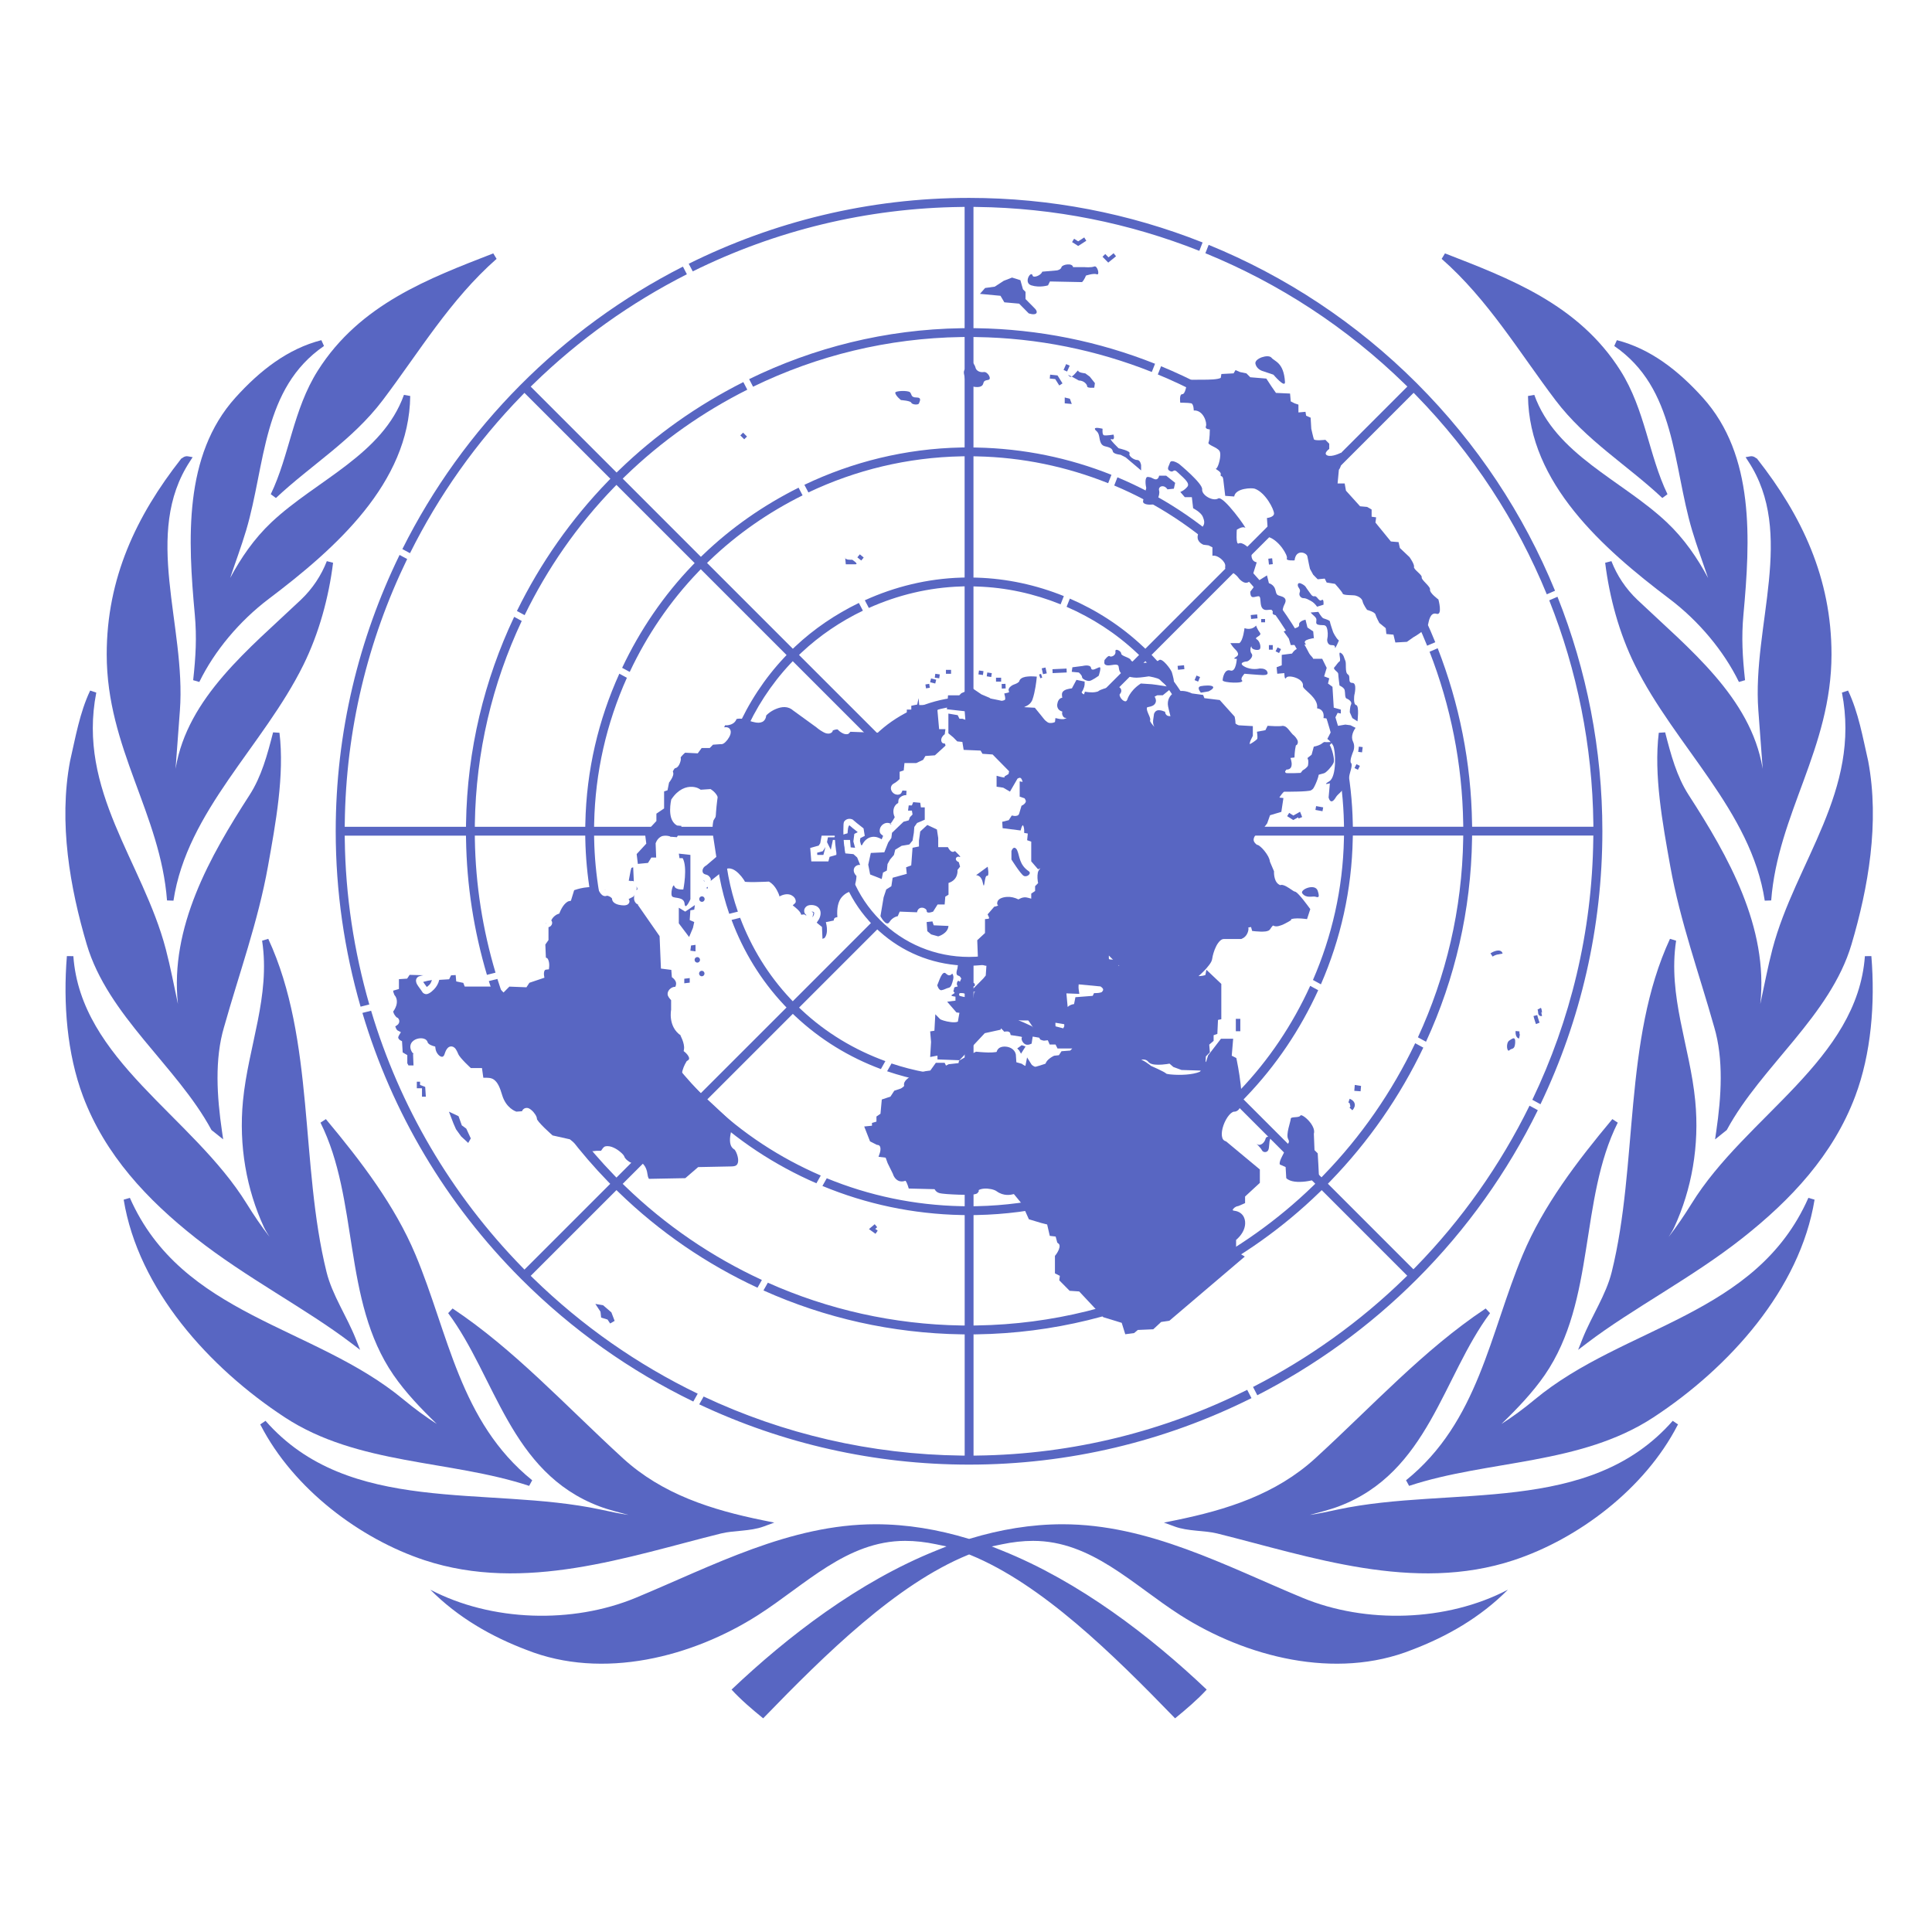 <?xml version="1.0" encoding="UTF-8"?>
<svg width="60px" height="60px" viewBox="0 0 60 60" version="1.1" xmlns="http://www.w3.org/2000/svg" xmlns:xlink="http://www.w3.org/1999/xlink">
    <title>Establishing an Organisation</title>
    <g id="Establishing-an-Organisation" stroke="none" stroke-width="1" fill="none" fill-rule="evenodd">
        <g id="iconfinder_WHO-world-health-organisation-country-flag_1389314" transform="translate(2, 6)" fill="#5866C2" fill-rule="nonzero">
            <path d="M13.319,1.869 C11.336,2.642 9.179,3.44 7.871,5.508 C7.101,6.725 6.991,8.141 6.409,9.348 L6.569,9.466 C7.657,8.443 8.942,7.677 9.887,6.427 C11.011,4.942 11.981,3.304 13.422,2.039 L13.319,1.869 L13.319,1.869 Z" id="path8697"></path>
            <path d="M42.875,1.869 L42.772,2.039 C44.213,3.304 45.182,4.942 46.306,6.427 C47.252,7.677 48.537,8.443 49.625,9.466 L49.785,9.348 C49.203,8.141 49.093,6.725 48.323,5.508 C47.015,3.44 44.858,2.642 42.875,1.869 L42.875,1.869 Z" id="path8695"></path>
            <path d="M12.94,2.239 C11.667,3.474 10.746,4.959 9.727,6.306 C8.892,7.409 7.771,8.152 6.738,9.061 C7.206,7.907 7.376,6.666 8.041,5.616 C9.212,3.764 11.094,2.962 12.94,2.239 L12.94,2.239 Z" id="path8693"></path>
            <path d="M43.254,2.239 C45.099,2.962 46.982,3.764 48.153,5.616 C48.818,6.666 48.988,7.907 49.455,9.061 C48.423,8.152 47.301,7.409 46.467,6.306 C45.448,4.959 44.527,3.474 43.254,2.239 Z" id="path8691"></path>
            <path d="M7.98,4.564 C6.942,4.83 6.077,5.5 5.312,6.348 C3.692,8.145 3.838,10.773 4.05,13.089 C4.114,13.795 4.079,14.395 3.999,15.124 L4.19,15.179 C4.661,14.212 5.438,13.285 6.35,12.596 C8.417,11.035 10.708,9.003 10.74,6.298 L10.545,6.263 C10.213,7.189 9.54,7.848 8.77,8.441 C7.999,9.035 7.132,9.559 6.43,10.22 C5.889,10.731 5.481,11.329 5.148,11.95 C5.311,11.461 5.493,10.977 5.644,10.471 C5.948,9.45 6.071,8.342 6.362,7.329 C6.653,6.317 7.104,5.404 8.062,4.745 L7.98,4.564 L7.98,4.564 Z" id="path8689"></path>
            <path d="M48.214,4.564 L48.132,4.745 C49.09,5.404 49.541,6.317 49.831,7.329 C50.122,8.342 50.246,9.45 50.55,10.471 C50.701,10.977 50.882,11.461 51.046,11.95 C50.713,11.329 50.305,10.731 49.763,10.22 C49.062,9.559 48.195,9.035 47.424,8.441 C46.653,7.848 45.981,7.189 45.649,6.263 L45.453,6.298 C45.485,9.003 47.777,11.035 49.844,12.596 C50.756,13.285 51.532,14.212 52.004,15.179 L52.194,15.124 C52.115,14.395 52.079,13.795 52.144,13.089 C52.356,10.773 52.502,8.145 50.881,6.348 C50.116,5.5 49.252,4.83 48.214,4.564 L48.214,4.564 Z" id="path8687"></path>
            <path d="M7.523,4.944 C6.814,5.595 6.418,6.405 6.168,7.274 C5.871,8.309 5.748,9.417 5.451,10.413 C5.234,11.141 4.909,11.835 4.734,12.611 L4.72,12.673 L4.927,12.838 L4.976,12.709 C5.297,11.863 5.849,11.046 6.569,10.367 C7.248,9.726 8.11,9.204 8.893,8.601 C9.517,8.12 10.085,7.578 10.471,6.884 C10.141,9.189 8.125,11.003 6.229,12.435 C5.417,13.048 4.725,13.845 4.234,14.696 C4.28,14.151 4.303,13.638 4.251,13.071 C4.039,10.761 3.911,8.202 5.462,6.483 C6.078,5.8 6.756,5.26 7.523,4.944 L7.523,4.944 Z" id="path8685"></path>
            <path d="M48.671,4.944 C49.438,5.26 50.116,5.8 50.732,6.483 C52.282,8.202 52.154,10.761 51.943,13.071 C51.891,13.638 51.913,14.151 51.959,14.696 C51.468,13.845 50.777,13.048 49.965,12.435 C48.068,11.003 46.053,9.189 45.723,6.884 C46.109,7.578 46.676,8.12 47.301,8.601 C48.084,9.204 48.945,9.726 49.625,10.367 C50.344,11.046 50.897,11.863 51.217,12.709 L51.266,12.838 L51.473,12.673 L51.459,12.611 C51.285,11.835 50.96,11.141 50.743,10.413 C50.446,9.417 50.323,8.309 50.026,7.274 C49.776,6.405 49.38,5.595 48.671,4.944 L48.671,4.944 Z" id="path8683"></path>
            <path d="M3.834,8.171 C3.78,8.161 3.728,8.181 3.7,8.198 C3.671,8.216 3.656,8.228 3.652,8.23 L3.631,8.24 L3.617,8.258 C2.24,10.014 1.314,11.951 1.314,14.321 C1.314,15.788 1.736,17.03 2.179,18.239 C2.622,19.448 3.085,20.623 3.187,21.964 L3.387,21.971 C3.809,19.182 6.175,17.175 7.421,14.652 C7.908,13.666 8.209,12.558 8.344,11.477 L8.15,11.427 C7.977,11.871 7.708,12.282 7.34,12.631 C5.742,14.146 3.827,15.655 3.456,17.855 C3.455,17.863 3.453,17.87 3.452,17.877 L3.587,16.063 C3.685,14.743 3.389,13.364 3.259,12.038 C3.129,10.711 3.165,9.444 3.9,8.326 L3.983,8.198 L3.834,8.171 L3.834,8.171 Z" id="path8681"></path>
            <path d="M52.36,8.171 L52.211,8.198 L52.294,8.326 C53.029,9.444 53.065,10.711 52.935,12.038 C52.805,13.364 52.508,14.743 52.607,16.063 L52.742,17.877 C52.74,17.87 52.739,17.863 52.738,17.855 C52.367,15.655 50.452,14.146 48.854,12.631 C48.486,12.282 48.217,11.871 48.044,11.427 L47.85,11.477 C47.984,12.558 48.285,13.666 48.772,14.652 C50.019,17.175 52.385,19.182 52.806,21.971 L53.006,21.964 C53.109,20.623 53.572,19.448 54.015,18.239 C54.458,17.03 54.879,15.788 54.879,14.321 C54.879,11.951 53.954,10.014 52.577,8.258 L52.563,8.24 L52.542,8.23 C52.538,8.228 52.523,8.216 52.494,8.198 C52.466,8.181 52.414,8.161 52.36,8.171 L52.36,8.171 Z" id="path8679"></path>
            <path d="M3.333,9.02 C2.966,9.98 2.956,11.012 3.058,12.057 C3.189,13.4 3.481,14.769 3.386,16.048 L3.183,18.776 L3.22,18.8 C3.223,18.807 3.228,18.817 3.239,18.834 C3.252,18.852 3.275,18.88 3.314,18.893 C3.353,18.906 3.396,18.899 3.428,18.885 L3.47,18.866 L3.484,18.821 C3.577,18.51 3.603,18.19 3.654,17.889 C4.009,15.787 5.872,14.301 7.478,12.778 C7.684,12.583 7.856,12.368 8.004,12.14 C7.844,12.976 7.612,13.809 7.24,14.563 C6.097,16.878 3.94,18.81 3.313,21.418 C3.143,20.261 2.751,19.216 2.368,18.17 C1.926,16.964 1.516,15.749 1.516,14.321 C1.516,12.28 2.238,10.582 3.333,9.02 L3.333,9.02 Z" id="path8677"></path>
            <path d="M52.861,9.02 C53.956,10.582 54.678,12.28 54.678,14.321 C54.678,15.749 54.267,16.964 53.825,18.17 C53.442,19.216 53.05,20.261 52.881,21.418 C52.254,18.81 50.097,16.878 48.954,14.563 C48.581,13.809 48.349,12.976 48.19,12.14 C48.338,12.368 48.51,12.583 48.716,12.778 C50.322,14.301 52.185,15.787 52.539,17.889 C52.59,18.19 52.617,18.51 52.71,18.821 L52.724,18.866 L52.766,18.885 C52.798,18.899 52.841,18.906 52.88,18.893 C52.919,18.88 52.942,18.852 52.955,18.833 C52.966,18.817 52.971,18.807 52.974,18.8 L53.011,18.776 L52.807,16.048 C52.712,14.769 53.004,13.4 53.135,12.057 C53.237,11.012 53.228,9.98 52.861,9.02 L52.861,9.02 Z" id="path8675"></path>
            <path d="M0.8,15.446 C0.474,16.135 0.345,16.901 0.177,17.63 L0.176,17.632 L0.176,17.634 C-0.185,19.552 0.176,21.577 0.693,23.326 C1.35,25.549 3.493,27.111 4.558,29.076 L4.568,29.094 L4.931,29.384 L4.894,29.132 C4.737,28.054 4.66,26.901 4.959,25.892 L4.96,25.891 L4.96,25.89 C5.424,24.24 6.012,22.63 6.322,20.904 C6.56,19.572 6.839,18.071 6.679,16.757 L6.481,16.744 C6.303,17.439 6.121,18.115 5.751,18.689 C4.523,20.59 3.269,22.795 3.526,25.18 C3.404,24.618 3.298,24.044 3.149,23.477 C2.793,22.121 2.099,20.888 1.574,19.614 C1.05,18.341 0.693,17.032 0.99,15.509 L0.8,15.446 L0.8,15.446 Z" id="path8673"></path>
            <path d="M55.393,15.446 L55.203,15.509 C55.5,17.032 55.144,18.341 54.619,19.614 C54.095,20.888 53.4,22.121 53.044,23.477 C52.896,24.044 52.79,24.618 52.667,25.18 C52.925,22.794 51.671,20.59 50.443,18.689 C50.073,18.115 49.891,17.439 49.713,16.744 L49.515,16.757 C49.355,18.071 49.634,19.572 49.872,20.904 C50.182,22.63 50.77,24.24 51.234,25.89 L51.234,25.891 L51.235,25.892 C51.534,26.901 51.457,28.054 51.3,29.132 L51.263,29.385 L51.626,29.094 L51.636,29.076 C52.701,27.111 54.843,25.549 55.501,23.326 C56.018,21.577 56.379,19.552 56.018,17.634 L56.018,17.632 L56.017,17.63 C55.849,16.901 55.72,16.135 55.393,15.446 L55.393,15.446 Z" id="path8671"></path>
            <path d="M0.709,16.328 C0.652,17.545 0.957,18.644 1.388,19.691 C1.919,20.98 2.607,22.205 2.954,23.528 C3.216,24.527 3.306,25.605 3.723,26.568 L3.737,26.6 L3.768,26.616 C3.822,26.645 3.893,26.628 3.926,26.604 C3.96,26.581 3.977,26.556 3.99,26.539 L4.024,26.496 L4.005,26.444 C3.006,23.64 4.471,21.042 5.92,18.798 C6.2,18.365 6.364,17.881 6.505,17.389 C6.534,18.511 6.325,19.741 6.123,20.869 C5.818,22.572 5.234,24.175 4.766,25.834 C4.766,25.834 4.767,25.835 4.766,25.835 C4.766,25.835 4.766,25.836 4.766,25.836 C4.478,26.807 4.54,27.875 4.672,28.886 C3.561,26.909 1.506,25.366 0.886,23.268 C0.374,21.536 0.023,19.54 0.374,17.671 L0.373,17.675 C0.478,17.22 0.583,16.768 0.709,16.328 L0.709,16.328 Z" id="path8669"></path>
            <path d="M55.485,16.328 C55.611,16.768 55.716,17.22 55.821,17.675 L55.82,17.671 C56.171,19.54 55.82,21.536 55.308,23.268 C54.688,25.365 52.633,26.909 51.522,28.886 C51.654,27.875 51.716,26.807 51.428,25.836 L51.427,25.835 C50.96,24.176 50.376,22.572 50.071,20.869 C49.869,19.742 49.66,18.511 49.689,17.389 C49.83,17.881 49.994,18.365 50.274,18.798 C51.723,21.042 53.188,23.64 52.188,26.444 L52.17,26.496 L52.203,26.539 C52.216,26.556 52.234,26.581 52.267,26.604 C52.301,26.628 52.372,26.645 52.425,26.616 L52.456,26.6 L52.47,26.568 C52.888,25.605 52.978,24.527 53.24,23.528 C53.587,22.205 54.275,20.98 54.805,19.691 C55.236,18.644 55.542,17.545 55.484,16.328 L55.485,16.328 Z" id="path8667"></path>
            <path d="M6.331,23.156 L6.14,23.214 C6.403,24.943 5.711,26.488 5.546,28.186 C5.411,29.582 5.656,30.939 6.198,32.114 C6.248,32.22 6.311,32.314 6.372,32.413 C6.117,32.084 5.882,31.738 5.663,31.384 C4.818,30.016 3.522,28.9 2.415,27.719 C1.308,26.539 0.394,25.301 0.278,23.694 L0.077,23.693 C-0.043,25.165 0.083,26.726 0.577,28.043 C1.262,29.868 2.578,31.266 4.084,32.453 C5.644,33.683 7.495,34.637 8.896,35.702 L9.184,35.921 L9.051,35.585 C8.766,34.867 8.319,34.222 8.141,33.504 C7.317,30.178 7.784,26.294 6.331,23.156 L6.331,23.156 Z" id="path8665"></path>
            <path d="M49.863,23.156 C48.409,26.294 48.877,30.178 48.053,33.504 C47.875,34.222 47.428,34.867 47.143,35.585 L47.01,35.921 L47.298,35.702 C48.699,34.637 50.55,33.683 52.109,32.453 C53.615,31.266 54.931,29.868 55.616,28.043 C56.111,26.726 56.237,25.165 56.117,23.693 L55.916,23.694 C55.799,25.301 54.885,26.539 53.779,27.719 C52.672,28.9 51.375,30.016 50.531,31.384 C50.311,31.739 50.076,32.086 49.821,32.414 C49.882,32.316 49.946,32.221 49.995,32.114 C50.537,30.939 50.782,29.582 50.647,28.186 C50.483,26.488 49.791,24.943 50.053,23.214 L49.863,23.156 L49.863,23.156 Z" id="path8663"></path>
            <path d="M6.361,23.799 C7.499,26.768 7.158,30.373 7.946,33.553 C8.105,34.198 8.439,34.762 8.708,35.335 C7.33,34.338 5.646,33.428 4.209,32.295 C2.718,31.12 1.433,29.749 0.766,27.972 C0.379,26.94 0.23,25.743 0.246,24.558 C0.572,25.826 1.351,26.879 2.268,27.857 C3.385,29.049 4.669,30.159 5.491,31.49 C5.847,32.066 6.218,32.67 6.749,33.149 L6.986,33.362 L6.914,33.051 C6.825,32.663 6.53,32.351 6.381,32.029 C5.854,30.888 5.615,29.565 5.747,28.205 C5.889,26.745 6.418,25.342 6.361,23.799 L6.361,23.799 Z" id="path8661"></path>
            <path d="M49.833,23.799 C49.776,25.342 50.305,26.745 50.446,28.205 C50.578,29.565 50.34,30.888 49.813,32.029 C49.664,32.351 49.369,32.663 49.279,33.051 L49.207,33.362 L49.445,33.149 C49.976,32.67 50.346,32.066 50.702,31.49 C51.524,30.159 52.809,29.049 53.926,27.857 C54.843,26.879 55.622,25.826 55.948,24.558 C55.964,25.743 55.815,26.94 55.427,27.972 C54.76,29.749 53.475,31.12 51.985,32.295 C50.547,33.428 48.864,34.338 47.486,35.335 C47.754,34.762 48.088,34.198 48.248,33.553 C49.035,30.373 48.695,26.768 49.833,23.799 L49.833,23.799 Z" id="path8659"></path>
            <path d="M8.12,28.755 L7.953,28.865 C8.548,30.055 8.721,31.429 8.939,32.799 C9.156,34.17 9.419,35.538 10.22,36.702 C10.595,37.246 11.079,37.752 11.566,38.223 C11.217,37.999 10.876,37.75 10.535,37.467 C9.143,36.31 7.414,35.664 5.838,34.843 C4.263,34.022 2.843,33.035 2.033,31.2 L1.841,31.257 C2.294,34.034 4.487,36.473 6.848,38.019 C9.113,39.503 11.983,39.336 14.433,40.145 L14.528,39.971 C12.275,38.153 11.931,35.412 10.903,32.965 C10.263,31.44 9.223,30.075 8.12,28.755 L8.12,28.755 Z" id="path8657"></path>
            <path d="M48.073,28.755 C46.97,30.075 45.931,31.44 45.291,32.965 C44.263,35.412 43.919,38.153 41.666,39.971 L41.761,40.145 C44.211,39.336 47.08,39.503 49.346,38.019 C51.706,36.473 53.9,34.034 54.353,31.257 L54.161,31.2 C53.351,33.035 51.931,34.022 50.355,34.843 C48.78,35.664 47.05,36.31 45.658,37.467 C45.318,37.75 44.977,37.999 44.628,38.223 C45.115,37.752 45.599,37.246 45.974,36.702 C46.774,35.538 47.038,34.17 47.255,32.799 C47.473,31.429 47.645,30.055 48.241,28.865 L48.073,28.755 L48.073,28.755 Z" id="path8655"></path>
            <path d="M8.413,29.464 C9.33,30.601 10.181,31.765 10.718,33.043 C11.685,35.346 12.066,37.994 14.12,39.86 C11.711,39.161 9.044,39.217 6.958,37.85 C4.824,36.453 2.855,34.309 2.201,31.886 C3.064,33.377 4.345,34.293 5.745,35.022 C7.336,35.85 9.049,36.494 10.406,37.622 C10.931,38.058 11.455,38.464 12.043,38.738 L12.108,38.768 L12.261,38.613 L12.183,38.542 C11.552,37.971 10.87,37.29 10.386,36.588 C9.616,35.468 9.355,34.134 9.138,32.768 C8.961,31.649 8.799,30.516 8.413,29.464 L8.413,29.464 Z" id="path8653"></path>
            <path d="M47.78,29.464 C47.395,30.516 47.233,31.649 47.056,32.768 C46.839,34.134 46.578,35.468 45.808,36.588 C45.324,37.29 44.642,37.971 44.01,38.542 L43.932,38.613 L44.086,38.768 L44.15,38.738 C44.738,38.464 45.263,38.058 45.787,37.622 C47.145,36.494 48.858,35.85 50.448,35.022 C51.849,34.293 53.13,33.377 53.993,31.886 C53.338,34.309 51.369,36.453 49.236,37.85 C47.149,39.217 44.483,39.161 42.074,39.86 C44.128,37.994 44.509,35.346 45.476,33.043 C46.013,31.765 46.864,30.601 47.78,29.464 Z" id="path8651"></path>
            <path d="M12.055,34.636 L11.918,34.781 C12.655,35.772 13.135,37.003 13.775,38.123 C14.415,39.243 15.224,40.257 16.618,40.782 C16.92,40.896 17.227,40.966 17.516,41.047 C17.234,41.008 16.953,40.944 16.655,40.881 C14.877,40.502 12.919,40.557 11.083,40.33 C9.248,40.104 7.543,39.603 6.246,38.125 L6.08,38.238 C6.084,38.245 6.091,38.251 6.094,38.258 C7.115,40.241 9.184,41.793 11.183,42.453 C14.295,43.48 17.516,42.337 20.395,41.623 C20.787,41.525 21.294,41.561 21.712,41.408 L22.046,41.286 L21.697,41.215 C20.098,40.89 18.57,40.407 17.347,39.289 C15.565,37.659 13.979,35.916 12.055,34.636 L12.055,34.636 Z" id="path8649"></path>
            <path d="M44.139,34.636 C42.214,35.916 40.629,37.659 38.847,39.289 C37.624,40.407 36.096,40.89 34.496,41.215 L34.147,41.286 L34.482,41.408 C34.899,41.561 35.406,41.525 35.799,41.623 C38.677,42.337 41.899,43.48 45.01,42.453 C47.01,41.793 49.078,40.241 50.1,38.258 C50.103,38.251 50.11,38.245 50.114,38.238 L49.948,38.125 C48.651,39.603 46.946,40.104 45.111,40.33 C43.275,40.557 41.317,40.502 39.539,40.881 C39.241,40.944 38.96,41.008 38.678,41.047 C38.967,40.966 39.273,40.896 39.575,40.782 C40.97,40.257 41.778,39.243 42.419,38.123 C43.059,37.003 43.539,35.772 44.275,34.781 L44.139,34.636 L44.139,34.636 Z" id="path8647"></path>
            <path d="M12.344,35.104 C14.062,36.334 15.55,37.919 17.21,39.438 C18.35,40.48 19.743,40.972 21.189,41.301 C20.914,41.334 20.624,41.358 20.346,41.427 C17.453,42.145 14.276,43.262 11.246,42.262 C9.524,41.693 7.776,40.412 6.699,38.8 C7.949,39.882 9.462,40.334 11.058,40.53 C12.915,40.759 14.869,40.706 16.614,41.078 C17.095,41.18 17.572,41.351 18.127,41.265 L18.393,41.225 L18.165,41.081 C17.716,40.796 17.152,40.768 16.689,40.593 C15.35,40.089 14.58,39.126 13.95,38.023 C13.404,37.069 12.943,36.033 12.344,35.104 L12.344,35.104 Z" id="path8645"></path>
            <path d="M43.849,35.104 C43.25,36.033 42.789,37.069 42.244,38.023 C41.614,39.126 40.843,40.089 39.504,40.593 C39.041,40.768 38.478,40.796 38.028,41.081 L37.801,41.225 L38.067,41.265 C38.622,41.351 39.098,41.18 39.58,41.078 C41.325,40.706 43.279,40.759 45.135,40.53 C46.732,40.334 48.244,39.882 49.494,38.801 C48.418,40.412 46.67,41.694 44.947,42.262 C41.918,43.262 38.74,42.145 35.847,41.427 C35.57,41.358 35.28,41.334 35.005,41.301 C36.45,40.972 37.843,40.48 38.983,39.438 C40.643,37.919 42.132,36.334 43.849,35.104 L43.849,35.104 Z" id="path8643"></path>
            <path d="M25.195,41.337 C26.168,41.337 27.13,41.5 28.068,41.784 L28.097,41.792 L28.126,41.784 C29.064,41.5 30.026,41.337 30.999,41.337 C33.67,41.337 36.071,42.634 38.451,43.621 C40.413,44.435 42.933,44.364 44.83,43.369 C43.973,44.233 42.934,44.825 41.849,45.237 L41.848,45.237 L41.848,45.237 C39.474,46.184 36.685,45.457 34.651,44.157 C33.184,43.22 31.897,41.853 30.084,41.853 C29.765,41.853 29.445,41.891 29.125,41.958 L28.799,42.026 L29.109,42.15 C31.529,43.12 33.736,44.822 35.475,46.472 C35.188,46.784 34.839,47.083 34.493,47.364 C32.55,45.358 30.354,43.198 28.135,42.29 L28.097,42.275 L28.059,42.29 C25.84,43.198 23.644,45.358 21.701,47.364 C21.355,47.084 21.006,46.784 20.719,46.472 C22.458,44.822 24.665,43.12 27.085,42.15 L27.394,42.026 L27.068,41.958 C26.748,41.891 26.429,41.853 26.109,41.853 C24.296,41.853 23.01,43.22 21.543,44.157 C19.509,45.457 16.72,46.184 14.346,45.237 L14.345,45.237 L14.345,45.237 C13.26,44.825 12.221,44.233 11.364,43.369 C13.261,44.364 15.78,44.435 17.743,43.621 C20.122,42.634 22.524,41.337 25.195,41.337 L25.195,41.337 Z" id="path20584"></path>
            <path d="M28.095,0.146 C30.62,0.146 33.069,0.626 35.348,1.53 L35.246,1.79 C33.072,0.928 30.739,0.456 28.334,0.427 L28.232,0.425 L28.232,4.192 L28.331,4.193 C30.259,4.222 32.127,4.603 33.871,5.297 L33.77,5.552 C32.06,4.872 30.226,4.497 28.334,4.468 L28.232,4.466 L28.232,7.897 L28.331,7.899 C29.788,7.927 31.2,8.22 32.517,8.746 L32.415,9.006 C31.13,8.493 29.755,8.202 28.335,8.173 L28.232,8.171 L28.232,11.937 L28.33,11.939 C29.273,11.967 30.185,12.168 31.038,12.512 L31.034,12.524 L30.938,12.768 C30.118,12.437 29.242,12.242 28.336,12.215 L28.232,12.211 L28.232,15.644 L28.327,15.649 C29.279,15.701 30.167,16.069 30.877,16.705 L30.948,16.769 L33.375,14.341 L33.299,14.27 C32.654,13.663 31.917,13.19 31.124,12.845 L31.225,12.59 C32.053,12.949 32.824,13.444 33.498,14.08 L33.57,14.147 L36.232,11.485 L36.158,11.414 C35.111,10.408 33.907,9.625 32.603,9.078 L32.703,8.823 C34.042,9.384 35.279,10.188 36.355,11.222 L36.426,11.291 L38.851,8.866 L38.777,8.795 C37.363,7.423 35.728,6.361 33.957,5.629 L34.058,5.374 C35.865,6.119 37.532,7.202 38.973,8.599 L39.045,8.668 L41.707,6.005 L41.634,5.934 C39.82,4.163 37.716,2.797 35.434,1.864 L35.536,1.604 C37.925,2.58 40.122,4.025 42.002,5.905 C43.876,7.779 45.317,9.967 46.293,12.346 L46.037,12.457 C45.104,10.181 43.74,8.082 41.973,6.272 L41.902,6.199 L39.239,8.862 L39.308,8.934 C40.732,10.401 41.828,12.101 42.574,13.945 L42.321,14.053 C41.589,12.242 40.514,10.571 39.116,9.13 L39.045,9.056 L36.62,11.481 L36.689,11.552 C37.775,12.682 38.607,13.99 39.17,15.408 L38.99,15.485 L38.917,15.517 C38.368,14.132 37.557,12.853 36.497,11.749 L36.426,11.675 L33.763,14.338 L33.83,14.409 C34.548,15.17 35.089,16.053 35.452,17.006 L35.199,17.114 C34.85,16.195 34.331,15.342 33.64,14.607 L33.57,14.532 L31.142,16.959 L31.205,17.03 C31.841,17.74 32.209,18.628 32.261,19.579 L32.266,19.675 L35.699,19.675 L35.696,19.571 C35.672,18.787 35.523,18.026 35.271,17.303 L35.523,17.195 C35.789,17.953 35.947,18.753 35.971,19.577 L35.974,19.675 L39.739,19.675 L39.737,19.572 C39.71,18.23 39.447,16.929 38.986,15.706 L38.99,15.705 L39.239,15.598 C39.714,16.856 39.985,18.195 40.012,19.576 L40.014,19.675 L43.443,19.675 L43.441,19.572 C43.413,17.719 43.051,15.922 42.397,14.241 C42.396,14.241 42.397,14.241 42.397,14.24 L42.649,14.132 C43.318,15.848 43.688,17.682 43.716,19.575 L43.718,19.675 L47.484,19.675 L47.483,19.572 C47.453,17.161 46.979,14.823 46.113,12.644 L46.369,12.533 C47.279,14.819 47.763,17.277 47.763,19.812 C47.763,22.798 47.093,25.678 45.841,28.293 L45.588,28.155 C46.767,25.694 47.446,22.95 47.481,20.051 L47.483,19.949 L43.717,19.949 L43.716,20.049 C43.683,22.262 43.188,24.397 42.286,26.352 L42.035,26.215 C42.903,24.333 43.407,22.249 43.441,20.052 L43.442,19.949 L40.014,19.949 L40.011,20.048 C39.981,21.63 39.637,23.157 39.022,24.569 L38.775,24.434 C39.361,23.085 39.705,21.607 39.737,20.053 L39.739,19.95 L35.973,19.95 L35.971,20.047 C35.945,20.941 35.761,21.804 35.451,22.618 L35.206,22.484 C35.493,21.724 35.669,20.908 35.696,20.054 L35.699,19.95 L32.266,19.95 L32.261,20.045 C32.209,20.996 31.841,21.885 31.205,22.594 L31.141,22.665 L33.567,25.09 L33.638,25.014 C34.272,24.339 34.774,23.543 35.129,22.672 L35.377,22.807 C35.015,23.688 34.5,24.505 33.83,25.215 L33.762,25.287 L36.421,27.945 L36.493,27.871 C37.4,26.926 38.14,25.823 38.689,24.617 L38.938,24.752 C38.385,25.963 37.636,27.087 36.688,28.072 L36.62,28.143 L39.04,30.563 L39.111,30.489 C40.267,29.297 41.227,27.914 41.95,26.398 L41.95,26.398 L42.202,26.535 C41.479,28.049 40.51,29.453 39.308,30.691 L39.239,30.762 L41.895,33.419 L41.967,33.346 C43.395,31.882 44.589,30.192 45.501,28.338 L45.758,28.478 C44.815,30.396 43.56,32.169 42.004,33.724 C40.527,35.201 38.853,36.405 37.047,37.331 L36.914,37.073 C38.653,36.182 40.244,35.042 41.63,33.689 L41.703,33.618 L39.047,30.961 L38.975,31.03 C37.84,32.133 36.562,33.032 35.19,33.733 L35.06,33.481 L35.06,33.48 C36.427,32.781 37.681,31.893 38.774,30.833 L38.847,30.762 L36.427,28.342 L36.356,28.411 C35.497,29.238 34.529,29.913 33.492,30.441 L33.363,30.19 L33.363,30.19 C34.389,29.667 35.332,29.006 36.155,28.215 L36.229,28.144 L33.571,25.486 L33.5,25.553 C32.939,26.081 32.311,26.511 31.64,26.85 L31.512,26.603 C32.166,26.272 32.769,25.857 33.299,25.36 L33.375,25.289 L30.949,22.864 L30.879,22.927 C30.169,23.564 29.28,23.932 28.329,23.984 L28.234,23.989 L28.234,27.422 L28.338,27.419 C29.406,27.385 30.415,27.12 31.329,26.689 C31.33,26.689 31.33,26.689 31.33,26.689 L31.457,26.936 C30.488,27.394 29.431,27.661 28.331,27.693 L28.234,27.696 L28.234,31.461 L28.337,31.459 C30.073,31.424 31.713,31 33.184,30.282 L33.312,30.532 C31.776,31.282 30.088,31.7 28.333,31.734 L28.234,31.736 L28.234,35.165 L28.336,35.163 C30.684,35.127 32.901,34.554 34.881,33.573 L35.011,33.825 C32.955,34.842 30.689,35.404 28.333,35.439 L28.234,35.44 L28.234,39.205 L28.336,39.204 C31.351,39.167 34.197,38.43 36.733,37.163 L36.866,37.42 C34.174,38.764 31.193,39.485 28.097,39.485 C25.149,39.485 22.304,38.834 19.715,37.613 L19.852,37.37 C22.329,38.535 25.044,39.17 27.857,39.204 L27.959,39.205 L27.959,35.44 L27.86,35.439 C25.704,35.406 23.624,34.934 21.71,34.076 L21.846,33.835 C23.717,34.67 25.751,35.131 27.857,35.164 L27.959,35.165 L27.959,31.736 L27.86,31.734 C26.353,31.705 24.896,31.392 23.541,30.831 L23.676,30.592 C24.988,31.131 26.4,31.43 27.856,31.459 L27.959,31.461 L27.959,27.697 L27.861,27.693 C27.062,27.67 26.288,27.52 25.55,27.269 L25.687,27.027 C26.379,27.258 27.107,27.396 27.855,27.419 L27.959,27.422 L27.959,23.989 L27.864,23.984 C26.912,23.931 26.024,23.564 25.315,22.927 L25.244,22.864 L22.816,25.292 L22.892,25.363 C23.652,26.077 24.54,26.606 25.496,26.954 L25.357,27.201 C24.379,26.838 23.472,26.287 22.693,25.553 L22.622,25.486 L19.96,28.148 L20.034,28.219 C21.054,29.199 22.227,29.962 23.49,30.507 L23.354,30.748 C22.067,30.189 20.874,29.409 19.836,28.409 L19.764,28.341 L17.339,30.765 L17.413,30.837 C18.673,32.058 20.11,33.033 21.661,33.75 L21.525,33.991 C19.952,33.261 18.495,32.27 17.216,31.029 L17.145,30.96 L14.482,33.622 L14.555,33.693 C16.078,35.18 17.805,36.381 19.668,37.282 L19.531,37.526 C17.576,36.578 15.77,35.304 14.188,33.722 C11.845,31.379 10.175,28.546 9.255,25.457 L9.525,25.389 C10.412,28.355 11.998,31.082 14.217,33.355 L14.288,33.428 L16.951,30.765 L16.882,30.694 C15.149,28.91 13.9,26.782 13.181,24.469 L13.447,24.402 C14.153,26.667 15.379,28.75 17.074,30.498 L17.145,30.571 L19.57,28.146 L19.502,28.075 C18.249,26.773 17.333,25.233 16.782,23.562 L17.049,23.494 C17.588,25.117 18.478,26.613 19.692,27.877 L19.763,27.951 L22.426,25.289 L22.358,25.218 C21.627,24.443 21.082,23.541 20.719,22.569 L20.984,22.502 C20.984,22.502 20.985,22.502 20.985,22.502 C21.334,23.425 21.855,24.282 22.548,25.019 L22.62,25.095 L25.047,22.667 L24.983,22.596 C24.348,21.887 23.98,20.998 23.928,20.047 L23.922,19.952 L20.489,19.952 L20.493,20.056 C20.517,20.835 20.665,21.592 20.915,22.311 C20.915,22.311 20.915,22.311 20.915,22.312 L20.647,22.379 C20.647,22.379 20.647,22.379 20.647,22.379 C20.392,21.636 20.241,20.854 20.218,20.049 L20.215,19.952 L16.45,19.952 L16.452,20.055 C16.474,21.172 16.662,22.261 16.988,23.301 L16.72,23.368 C16.389,22.305 16.199,21.192 16.177,20.05 L16.175,19.951 L12.746,19.951 L12.747,20.054 C12.769,21.481 12.992,22.874 13.389,24.207 L13.122,24.275 C12.72,22.918 12.494,21.502 12.473,20.051 L12.471,19.952 L8.705,19.952 L8.707,20.054 C8.728,21.818 8.994,23.542 9.469,25.195 L9.198,25.263 C8.695,23.513 8.426,21.685 8.426,19.814 C8.426,16.738 9.144,13.83 10.409,11.234 L10.645,11.361 C9.415,13.894 8.741,16.682 8.707,19.575 L8.705,19.677 L12.472,19.677 L12.473,19.577 C12.508,17.283 13.043,15.111 13.968,13.157 L14.203,13.284 L14.203,13.284 C13.286,15.232 12.781,17.364 12.747,19.574 L12.746,19.677 L16.176,19.677 L16.178,19.578 C16.21,17.92 16.588,16.348 17.234,14.922 L17.469,15.049 C16.837,16.458 16.483,17.988 16.452,19.574 L16.45,19.677 L20.215,19.677 L20.218,19.579 C20.246,18.615 20.457,17.698 20.803,16.851 L21.041,16.979 C20.713,17.797 20.521,18.67 20.493,19.573 L20.489,19.677 L23.923,19.677 L23.928,19.581 C23.982,18.604 24.371,17.719 24.985,17.033 L25.048,16.962 L22.62,14.534 L22.548,14.609 C21.94,15.257 21.465,15.997 21.12,16.793 L20.88,16.663 C21.246,15.83 21.745,15.067 22.361,14.414 L22.428,14.343 L19.763,11.678 L19.692,11.752 C18.801,12.679 18.09,13.733 17.557,14.867 L17.321,14.74 C17.877,13.563 18.612,12.486 19.504,11.558 L19.573,11.487 L17.144,9.059 L17.073,9.132 C15.924,10.317 14.997,11.659 14.293,13.104 L14.054,12.975 C14.054,12.975 14.054,12.975 14.054,12.974 C14.784,11.482 15.741,10.121 16.886,8.941 L16.956,8.869 L14.287,6.201 L14.216,6.275 C12.786,7.74 11.622,9.396 10.733,11.18 L10.496,11.052 C12.384,7.277 15.449,4.194 19.208,2.28 C19.208,2.28 19.209,2.28 19.209,2.28 L19.332,2.517 L19.332,2.517 C17.597,3.398 15.985,4.54 14.555,5.936 L14.482,6.007 L17.149,8.675 L17.221,8.606 C18.355,7.505 19.661,6.584 21.085,5.866 L21.208,6.102 C19.831,6.794 18.549,7.691 17.412,8.793 L17.339,8.864 L19.767,11.293 L19.839,11.224 C20.709,10.388 21.71,9.69 22.8,9.146 C22.801,9.146 22.801,9.146 22.801,9.146 L22.925,9.384 C21.877,9.905 20.898,10.579 20.032,11.412 L19.958,11.483 L22.623,14.148 L22.693,14.081 C23.276,13.532 23.946,13.078 24.673,12.725 L24.798,12.965 C24.108,13.298 23.462,13.731 22.89,14.268 L22.814,14.34 L25.243,16.768 L25.314,16.705 C25.633,16.419 25.998,16.189 26.393,16.011 L26.519,16.252 C26.084,16.444 25.68,16.708 25.334,17.054 C24.598,17.791 24.191,18.773 24.191,19.814 C24.191,20.856 24.598,21.838 25.334,22.575 C26.071,23.311 27.053,23.718 28.095,23.718 C30.246,23.718 31.998,21.966 31.998,19.814 C31.998,18.773 31.592,17.791 30.855,17.054 C30.118,16.318 29.137,15.911 28.095,15.911 C27.611,15.911 27.144,16.006 26.705,16.174 L26.58,15.935 C26.982,15.777 27.411,15.673 27.862,15.648 L27.957,15.643 L27.957,12.209 L27.854,12.213 C26.848,12.244 25.878,12.479 24.983,12.881 L24.858,12.642 C25.78,12.224 26.79,11.97 27.859,11.938 L27.957,11.935 L27.957,8.17 L27.855,8.172 C26.185,8.205 24.575,8.595 23.106,9.293 L23.015,9.121 L22.981,9.056 C24.465,8.347 26.115,7.931 27.859,7.897 L27.957,7.895 L27.957,4.466 L27.855,4.467 C25.577,4.502 23.382,5.039 21.387,6.01 L21.265,5.774 C23.263,4.798 25.495,4.229 27.858,4.193 L27.957,4.192 L27.957,0.425 L27.855,0.427 C24.913,0.462 22.081,1.158 19.514,2.428 L19.389,2.191 C22.016,0.888 24.969,0.146 28.095,0.146 L28.095,0.146 Z" id="path9036"></path>
            <path d="M32.449,20.152 L35.482,20.152 C35.445,20.975 35.279,21.765 34.992,22.498 C34.659,23.353 34.164,24.127 33.555,24.794 L31.413,22.652 C32.019,21.946 32.378,21.079 32.449,20.151 L32.449,20.152 Z" id="path8996"></path>
            <polygon id="polygon20223" points="29.107 15.242 29.112 15.385 29.233 15.379 29.226 15.237"></polygon>
            <polygon id="rect20225" points="28.932 15.047 29.091 15.047 29.091 15.168 28.932 15.168"></polygon>
            <polygon id="polygon20227" points="28.784 15.025 28.801 14.905 28.661 14.885 28.644 15.004"></polygon>
            <polygon id="rect20229" transform="translate(28.465, 14.893) rotate(-172.007) translate(-28.465, -14.893) " points="28.395 14.832 28.536 14.832 28.536 14.954 28.395 14.954"></polygon>
            <polygon id="rect20231" points="27.377 14.803 27.536 14.803 27.536 14.925 27.377 14.925"></polygon>
            <polygon id="polygon20233" points="27.169 15.065 27.186 14.945 27.047 14.925 27.03 15.045"></polygon>
            <polygon id="rect20235" transform="translate(26.979, 15.149) rotate(-166.117) translate(-26.979, -15.149) " points="26.896 15.089 27.061 15.089 27.061 15.21 26.896 15.21"></polygon>
            <polygon id="rect20237" transform="translate(26.808, 15.307) rotate(-99.276) translate(-26.808, -15.307) " points="26.746 15.247 26.869 15.247 26.869 15.367 26.746 15.367"></polygon>
            <polygon id="polygon20239" points="11.045 27.593 10.945 27.593 10.945 27.796 11.105 27.796 11.105 28.059 11.225 28.059 11.205 27.755 11.045 27.694"></polygon>
            <polygon id="polygon20241" points="12.082 28.889 11.942 28.524 12.241 28.665 12.342 28.949 12.481 29.051 12.621 29.354 12.541 29.495 12.322 29.293 12.162 29.071"></polygon>
            <polygon id="polygon20243" points="16.649 34.737 16.489 34.494 16.729 34.535 16.987 34.757 17.088 35.021 16.948 35.102 16.868 34.98 16.669 34.919"></polygon>
            <path d="M26.528,15.681 L26.547,15.896 L27.236,15.896 L27.236,15.964 L27.112,16.048 L27.165,16.644 L27.361,16.644 L27.34,16.802 C27.318,16.82 27.295,16.833 27.263,16.882 C27.251,16.9 27.239,16.921 27.233,16.95 C27.227,16.979 27.229,17.022 27.252,17.056 C27.275,17.092 27.315,17.085 27.349,17.095 L27.364,17.157 L27.035,17.457 L26.739,17.478 L26.668,17.598 L26.457,17.697 L26.089,17.697 L26.066,17.926 L25.939,17.968 L25.939,18.194 C25.914,18.218 25.838,18.293 25.755,18.335 C25.722,18.352 25.693,18.383 25.679,18.418 C25.665,18.453 25.665,18.488 25.672,18.518 C25.687,18.576 25.722,18.619 25.77,18.65 C25.818,18.68 25.895,18.695 25.96,18.658 C25.997,18.638 26.007,18.588 26.027,18.55 L26.153,18.559 L26.144,18.697 C26.113,18.698 26.108,18.691 26.067,18.703 C26.019,18.717 25.963,18.744 25.923,18.798 C25.897,18.834 25.899,18.887 25.895,18.937 C25.868,18.953 25.838,18.965 25.796,19.025 C25.741,19.104 25.72,19.239 25.787,19.378 C25.783,19.386 25.744,19.461 25.697,19.527 C25.672,19.562 25.643,19.592 25.634,19.599 C25.629,19.602 25.632,19.597 25.649,19.597 C25.666,19.596 25.691,19.611 25.696,19.618 L25.696,19.618 C25.648,19.556 25.564,19.545 25.506,19.561 C25.448,19.577 25.399,19.611 25.363,19.661 C25.327,19.711 25.306,19.785 25.329,19.858 C25.342,19.9 25.39,19.927 25.426,19.959 L25.381,20.066 C25.293,20.011 25.193,19.977 25.089,19.99 C24.955,20.006 24.836,20.103 24.772,20.247 L24.742,20.247 L24.707,20.118 L24.718,20.029 L24.856,19.959 L24.818,19.726 L24.609,19.561 L24.48,19.452 L24.467,19.446 C24.467,19.446 24.381,19.406 24.29,19.45 C24.214,19.486 24.165,19.583 24.143,19.721 L23.872,19.802 L23.544,19.802 L23.473,20.188 L23.425,20.261 L23.162,20.334 L23.196,20.752 L23.726,20.752 L23.764,20.61 L23.974,20.549 L24.029,20.286 L24.214,20.286 L24.233,20.501 L24.504,20.526 L24.62,20.63 C24.627,20.645 24.672,20.755 24.714,20.862 C24.643,20.85 24.565,20.891 24.534,20.947 C24.487,21.034 24.525,21.131 24.599,21.204 C24.598,21.229 24.595,21.317 24.565,21.433 C24.548,21.499 24.524,21.564 24.494,21.61 C24.465,21.656 24.435,21.679 24.403,21.687 L24.402,21.687 L24.4,21.687 C24.4,21.687 24.253,21.727 24.137,21.867 C24.037,21.986 23.98,22.199 24.006,22.482 C23.972,22.488 23.936,22.491 23.911,22.522 C23.896,22.541 23.898,22.566 23.892,22.588 L23.648,22.637 L23.669,22.737 C23.669,22.737 23.694,22.859 23.674,22.976 C23.663,23.035 23.642,23.089 23.608,23.127 C23.595,23.142 23.561,23.145 23.543,23.156 L23.527,22.787 L23.363,22.655 L23.437,22.543 L23.439,22.538 C23.499,22.417 23.499,22.297 23.442,22.216 C23.384,22.136 23.293,22.108 23.214,22.106 C23.134,22.104 23.05,22.118 22.997,22.203 C22.97,22.246 22.967,22.309 22.988,22.356 C22.998,22.38 23.022,22.397 23.04,22.416 C23.039,22.421 23.037,22.43 23.036,22.436 C23.017,22.425 23.006,22.406 22.983,22.401 C22.953,22.394 22.916,22.406 22.883,22.409 C22.875,22.388 22.871,22.372 22.858,22.347 C22.821,22.281 22.723,22.197 22.619,22.116 C22.654,22.078 22.712,22.051 22.713,22.001 C22.716,21.906 22.648,21.837 22.577,21.801 C22.472,21.748 22.334,21.769 22.208,21.84 C22.196,21.803 22.199,21.797 22.177,21.747 C22.126,21.629 22.046,21.485 21.908,21.396 L21.88,21.379 L21.848,21.38 C21.848,21.38 21.65,21.391 21.453,21.393 C21.355,21.394 21.256,21.394 21.187,21.389 C21.162,21.388 21.148,21.385 21.133,21.383 C21.132,21.382 21.132,21.378 21.131,21.376 C21.12,21.353 21.104,21.329 21.086,21.302 C21.05,21.248 21.001,21.188 20.944,21.131 C20.888,21.075 20.824,21.023 20.749,20.992 C20.674,20.961 20.571,20.957 20.494,21.017 L20.494,21.018 L20.072,21.356 C20.07,21.334 20.08,21.312 20.072,21.291 C20.05,21.231 19.991,21.169 19.911,21.159 L19.924,21.161 C19.84,21.14 19.819,21.098 19.817,21.046 C19.816,20.994 19.847,20.926 19.927,20.881 L19.936,20.876 L20.246,20.611 L20.139,19.913 C20.139,19.913 20.129,19.821 20.129,19.716 C20.129,19.61 20.153,19.486 20.162,19.472 L20.159,19.476 C20.159,19.476 20.264,19.333 20.313,19.143 C20.337,19.049 20.348,18.939 20.318,18.828 C20.289,18.717 20.217,18.607 20.094,18.524 L20.066,18.505 L19.761,18.526 C19.724,18.502 19.653,18.446 19.498,18.436 C19.31,18.424 19.062,18.509 18.857,18.815 L18.847,18.83 L18.843,18.848 C18.843,18.848 18.811,18.989 18.811,19.152 C18.811,19.233 18.818,19.321 18.845,19.405 C18.873,19.49 18.923,19.574 19.009,19.625 L19.029,19.637 L19.163,19.649 L19.144,19.769 L19.022,20 L18.809,19.984 L18.853,19.998 C18.853,19.998 18.776,19.95 18.673,19.946 C18.57,19.942 18.43,20.008 18.369,20.17 L18.361,20.19 L18.378,20.632 L18.228,20.632 L18.124,20.799 L17.809,20.829 L17.772,20.524 L18.071,20.2 L18.03,19.877 L18.385,19.498 L18.385,19.269 L18.624,19.107 L18.624,18.579 L18.73,18.543 L18.778,18.303 C18.79,18.288 18.813,18.26 18.844,18.207 C18.864,18.174 18.883,18.139 18.896,18.1 C18.909,18.061 18.927,18.008 18.886,17.945 L18.887,17.946 C18.902,17.969 18.894,17.974 18.896,17.962 C18.899,17.95 18.909,17.929 18.921,17.909 C18.933,17.889 18.948,17.87 18.959,17.861 C18.969,17.851 18.978,17.859 18.942,17.859 C19.008,17.859 19.043,17.82 19.066,17.79 C19.089,17.76 19.104,17.728 19.116,17.695 C19.129,17.662 19.138,17.627 19.143,17.593 C19.146,17.571 19.142,17.546 19.139,17.522 C19.139,17.522 19.142,17.517 19.147,17.509 C19.159,17.492 19.182,17.466 19.206,17.442 C19.24,17.407 19.26,17.391 19.278,17.376 L19.669,17.396 L19.79,17.231 L20.041,17.231 L20.143,17.127 L20.385,17.11 L20.357,17.108 C20.447,17.126 20.495,17.077 20.537,17.037 C20.578,16.997 20.614,16.947 20.643,16.896 C20.671,16.844 20.695,16.795 20.694,16.729 C20.694,16.696 20.683,16.651 20.646,16.618 C20.61,16.586 20.561,16.581 20.524,16.585 L20.533,16.585 L20.489,16.586 L20.52,16.522 C20.551,16.524 20.561,16.529 20.609,16.522 C20.698,16.509 20.824,16.464 20.871,16.336 C20.872,16.333 20.871,16.331 20.898,16.324 C20.925,16.317 20.972,16.316 21.019,16.32 C21.113,16.329 21.206,16.357 21.206,16.357 L21.193,16.352 C21.193,16.352 21.319,16.412 21.455,16.435 C21.523,16.447 21.597,16.454 21.672,16.42 C21.747,16.386 21.801,16.291 21.794,16.192 L21.793,16.219 C21.787,16.246 21.789,16.229 21.803,16.213 C21.816,16.198 21.839,16.176 21.868,16.153 C21.926,16.106 22.008,16.054 22.099,16.017 C22.28,15.942 22.477,15.921 22.642,16.072 L22.647,16.075 L23.35,16.585 C23.355,16.59 23.444,16.667 23.549,16.725 C23.603,16.755 23.656,16.785 23.731,16.783 C23.769,16.782 23.818,16.766 23.849,16.728 C23.859,16.715 23.857,16.7 23.863,16.685 C23.884,16.677 23.908,16.666 23.952,16.657 C23.98,16.652 24.004,16.651 24.016,16.653 L24.018,16.658 L24.035,16.675 C24.035,16.675 24.091,16.735 24.174,16.774 C24.215,16.793 24.268,16.811 24.33,16.797 C24.364,16.789 24.383,16.752 24.409,16.726 L25.537,16.767 L26.162,16.247 L26.162,16.037 L26.301,16.037 L26.301,15.918 L26.485,15.88 L26.528,15.681 L26.528,15.681 Z" id="path8725"></path>
            <path d="M24.38,19.631 L24.481,19.718 L24.631,19.836 L24.633,19.846 L24.532,19.897 L24.502,20.132 L24.555,20.328 L24.419,20.316 L24.398,20.085 L23.866,20.085 L23.802,20.389 L23.801,20.39 L23.684,20.153 L23.712,20.003 L23.902,20.003 L24.322,19.878 L24.327,19.807 C24.336,19.653 24.373,19.634 24.377,19.632 C24.378,19.631 24.379,19.632 24.38,19.631 L24.38,19.631 Z" id="path8723"></path>
            <polygon id="path8721" points="23.636 20.306 23.571 20.551 23.382 20.551 23.376 20.483 23.552 20.435 23.636 20.306"></polygon>
            <path d="M17.664,20.934 L17.684,21.372 C17.684,21.372 17.684,21.372 17.684,21.372 C17.647,21.353 17.6,21.355 17.568,21.368 L17.616,21.361 L17.526,21.352 L17.585,21.039 L17.609,20.953 L17.664,20.934 L17.664,20.934 Z" id="path8719"></path>
            <path d="M19.83,21.329 C19.847,21.336 19.856,21.352 19.874,21.357 L19.88,21.358 L19.886,21.359 C19.886,21.359 19.88,21.352 19.884,21.362 C19.885,21.365 19.883,21.369 19.884,21.373 C19.874,21.368 19.868,21.371 19.834,21.333 L19.83,21.329 L19.83,21.329 Z" id="path8717"></path>
            <path d="M17.765,21.531 C17.772,21.542 17.775,21.543 17.781,21.555 C17.793,21.582 17.796,21.606 17.795,21.615 C17.794,21.624 17.798,21.624 17.776,21.636 L17.764,21.643 C17.767,21.624 17.773,21.605 17.774,21.586 C17.775,21.568 17.767,21.549 17.765,21.531 L17.765,21.531 Z" id="path8715"></path>
            <path d="M19.98,21.538 C19.981,21.561 19.983,21.583 19.979,21.594 C19.976,21.602 19.988,21.593 19.979,21.595 C19.975,21.595 19.94,21.581 19.924,21.577 C19.949,21.573 19.959,21.552 19.98,21.538 L19.98,21.538 Z" id="path8713"></path>
            <path d="M16.407,21.552 C16.485,21.559 16.541,21.582 16.572,21.611 C16.581,21.63 16.592,21.658 16.621,21.703 C16.64,21.733 16.661,21.763 16.693,21.79 C16.709,21.804 16.728,21.818 16.759,21.826 C16.789,21.834 16.834,21.829 16.865,21.809 L16.865,21.808 L16.865,21.808 C16.838,21.826 16.844,21.815 16.862,21.818 C16.881,21.821 16.908,21.831 16.934,21.844 C16.959,21.858 16.982,21.875 16.995,21.889 C17.007,21.903 17.007,21.909 17.007,21.907 C17.007,21.952 17.029,21.993 17.054,22.018 C17.079,22.043 17.106,22.058 17.133,22.071 C17.187,22.095 17.246,22.107 17.301,22.113 C17.357,22.119 17.404,22.122 17.458,22.105 C17.471,22.101 17.486,22.096 17.504,22.081 C17.522,22.067 17.545,22.037 17.548,22.001 C17.55,21.965 17.536,21.938 17.523,21.921 C17.559,21.9 17.61,21.876 17.651,21.855 C17.688,21.836 17.693,21.807 17.708,21.781 C17.701,21.806 17.697,21.807 17.693,21.839 C17.688,21.881 17.687,21.929 17.706,21.98 C17.724,22.032 17.774,22.086 17.838,22.104 L17.783,22.065 L18.484,23.073 L18.526,24.08 L18.848,24.121 L18.865,24.347 L18.901,24.375 C18.901,24.375 18.945,24.409 18.976,24.465 C19.004,24.514 19.006,24.571 18.975,24.644 C18.932,24.651 18.899,24.647 18.834,24.691 C18.783,24.726 18.729,24.795 18.734,24.879 C18.738,24.944 18.789,25.002 18.842,25.062 L18.842,25.367 L18.844,25.346 C18.844,25.346 18.73,25.878 19.145,26.159 L19.117,26.129 C19.117,26.129 19.272,26.402 19.242,26.585 L19.232,26.643 L19.277,26.68 C19.277,26.68 19.346,26.739 19.38,26.802 C19.398,26.834 19.404,26.861 19.401,26.878 C19.399,26.895 19.394,26.912 19.348,26.941 L19.328,26.953 L19.315,26.974 C19.315,26.974 19.235,27.101 19.197,27.243 C19.178,27.315 19.164,27.395 19.199,27.477 C19.235,27.558 19.332,27.613 19.441,27.613 L19.373,27.586 L20.782,28.899 C20.765,28.945 20.733,29.019 20.702,29.157 C20.682,29.244 20.667,29.337 20.67,29.427 C20.673,29.516 20.695,29.613 20.775,29.676 L20.802,29.697 L20.81,29.697 C20.819,29.709 20.833,29.728 20.848,29.755 C20.878,29.812 20.908,29.893 20.919,29.969 C20.931,30.044 20.923,30.112 20.899,30.151 C20.876,30.191 20.84,30.22 20.734,30.224 L19.682,30.245 L19.283,30.589 L18.163,30.61 L18.159,30.612 C18.156,30.61 18.123,30.587 18.106,30.454 C18.083,30.279 18.006,30.159 17.909,30.098 C17.861,30.068 17.807,30.052 17.75,30.06 C17.695,30.068 17.641,30.109 17.617,30.164 C17.624,30.151 17.64,30.135 17.649,30.132 C17.66,30.129 17.659,30.131 17.651,30.13 C17.635,30.127 17.597,30.112 17.558,30.09 C17.52,30.067 17.48,30.037 17.451,30.009 C17.421,29.981 17.404,29.951 17.403,29.95 L17.403,29.95 C17.379,29.877 17.334,29.836 17.275,29.784 C17.216,29.732 17.143,29.681 17.063,29.644 C16.983,29.607 16.895,29.582 16.802,29.601 C16.741,29.614 16.706,29.683 16.665,29.739 L16.525,29.739 L16.182,29.776 L15.697,29.382 L15.162,29.262 C15.146,29.248 15.038,29.154 14.915,29.034 C14.849,28.97 14.784,28.902 14.737,28.846 C14.714,28.818 14.695,28.792 14.685,28.775 C14.674,28.758 14.677,28.745 14.677,28.767 C14.677,28.699 14.648,28.65 14.616,28.601 C14.584,28.552 14.544,28.507 14.499,28.471 C14.454,28.435 14.403,28.394 14.319,28.412 C14.277,28.421 14.237,28.456 14.218,28.492 C14.215,28.498 14.217,28.504 14.215,28.51 L14.036,28.523 C14.016,28.516 13.718,28.417 13.595,28.01 L13.595,28.009 C13.524,27.771 13.462,27.624 13.346,27.534 C13.256,27.464 13.135,27.469 13.01,27.47 L12.968,27.169 L12.622,27.169 C12.601,27.149 12.542,27.096 12.456,27.009 C12.406,26.958 12.355,26.904 12.314,26.855 C12.272,26.806 12.242,26.758 12.236,26.744 C12.221,26.709 12.204,26.668 12.183,26.63 C12.162,26.592 12.142,26.553 12.092,26.521 C12.067,26.506 12.029,26.493 11.992,26.499 C11.954,26.505 11.923,26.526 11.902,26.549 C11.859,26.594 11.835,26.649 11.808,26.732 C11.789,26.789 11.767,26.807 11.751,26.814 C11.735,26.821 11.714,26.822 11.683,26.808 C11.62,26.78 11.541,26.686 11.525,26.568 L11.516,26.502 L11.452,26.484 C11.452,26.484 11.406,26.471 11.36,26.447 C11.314,26.422 11.286,26.388 11.285,26.382 C11.276,26.332 11.24,26.294 11.207,26.275 C11.173,26.257 11.14,26.249 11.107,26.246 C11.039,26.24 10.968,26.251 10.901,26.282 C10.834,26.314 10.764,26.374 10.747,26.466 C10.73,26.557 10.769,26.654 10.85,26.749 L10.826,26.687 L10.842,27.088 L10.686,27.088 L10.649,27.02 L10.649,26.767 L10.506,26.684 L10.485,26.335 L10.434,26.309 C10.434,26.309 10.404,26.292 10.386,26.266 C10.368,26.239 10.351,26.221 10.395,26.147 L10.45,26.055 L10.354,26.006 C10.354,26.006 10.344,26.003 10.32,25.974 C10.304,25.957 10.29,25.911 10.275,25.874 C10.295,25.862 10.299,25.863 10.321,25.846 C10.351,25.822 10.392,25.801 10.4,25.724 C10.404,25.685 10.383,25.637 10.356,25.614 C10.343,25.602 10.329,25.6 10.315,25.594 C10.31,25.588 10.271,25.548 10.241,25.495 C10.225,25.467 10.216,25.438 10.214,25.422 C10.212,25.405 10.212,25.406 10.22,25.397 L10.226,25.392 L10.231,25.385 C10.231,25.385 10.279,25.319 10.307,25.227 C10.335,25.136 10.343,24.995 10.241,24.892 L10.258,24.915 C10.258,24.915 10.232,24.866 10.218,24.817 C10.212,24.795 10.211,24.778 10.211,24.766 L10.389,24.714 L10.389,24.409 L10.644,24.392 L10.721,24.275 L11.145,24.287 C11.098,24.298 11.048,24.307 11.008,24.323 C10.975,24.336 10.94,24.37 10.927,24.407 C10.915,24.444 10.919,24.475 10.925,24.501 C10.938,24.552 10.963,24.59 10.99,24.629 C11.016,24.668 11.045,24.706 11.069,24.738 C11.093,24.77 11.113,24.8 11.115,24.805 C11.138,24.851 11.203,24.877 11.241,24.874 C11.278,24.871 11.304,24.859 11.33,24.845 C11.381,24.817 11.431,24.775 11.48,24.724 C11.555,24.646 11.616,24.544 11.641,24.431 L11.948,24.412 L12.008,24.29 L12.151,24.281 L12.169,24.479 L12.388,24.524 L12.432,24.638 L13.456,24.638 L13.638,24.823 L13.819,24.64 L14.349,24.661 L14.441,24.521 L14.907,24.364 L14.894,24.28 C14.894,24.28 14.888,24.229 14.898,24.183 C14.903,24.159 14.912,24.141 14.921,24.131 C14.929,24.121 14.937,24.115 14.965,24.112 L15.047,24.103 L15.055,24.021 C15.055,24.021 15.062,23.955 15.049,23.883 C15.042,23.846 15.031,23.805 15.002,23.765 C14.993,23.751 14.968,23.751 14.953,23.739 L14.936,23.333 L15.034,23.194 L15.034,22.794 C15.039,22.793 15.038,22.794 15.043,22.792 C15.068,22.783 15.099,22.774 15.128,22.727 C15.143,22.704 15.152,22.667 15.145,22.635 C15.138,22.604 15.122,22.582 15.106,22.566 C15.122,22.585 15.118,22.6 15.121,22.588 C15.124,22.576 15.137,22.549 15.156,22.521 C15.195,22.466 15.263,22.408 15.325,22.387 L15.37,22.371 L15.387,22.327 C15.387,22.327 15.419,22.245 15.474,22.159 C15.53,22.073 15.61,21.997 15.67,21.986 L15.73,21.974 L15.831,21.646 C15.866,21.634 15.973,21.595 16.134,21.568 C16.227,21.553 16.326,21.545 16.407,21.552 L16.407,21.552 Z" id="path8711"></path>
            <path d="M16.81,21.631 C16.814,21.632 16.812,21.632 16.814,21.633 C16.793,21.636 16.776,21.625 16.752,21.642 L16.753,21.641 C16.768,21.63 16.797,21.627 16.81,21.631 L16.81,21.631 Z" id="path8709"></path>
            <path d="M23.206,22.308 C23.209,22.308 23.207,22.308 23.209,22.308 C23.242,22.309 23.27,22.323 23.278,22.334 C23.285,22.344 23.297,22.368 23.259,22.447 L23.23,22.49 C23.236,22.463 23.248,22.413 23.248,22.413 L23.261,22.35 L23.209,22.311 C23.207,22.309 23.208,22.309 23.206,22.308 L23.206,22.308 Z" id="path8707"></path>
            <path d="M14.951,22.657 C14.958,22.674 14.947,22.691 14.962,22.706 L14.962,22.706 C14.96,22.704 14.952,22.696 14.948,22.677 C14.946,22.67 14.951,22.665 14.951,22.657 L14.951,22.657 Z" id="path8705"></path>
            <path d="M11.415,24.436 C11.393,24.487 11.382,24.535 11.334,24.584 C11.304,24.616 11.276,24.636 11.253,24.651 C11.245,24.641 11.239,24.629 11.23,24.618 C11.205,24.584 11.178,24.549 11.157,24.517 C11.15,24.506 11.15,24.504 11.144,24.494 C11.187,24.482 11.23,24.47 11.282,24.459 C11.355,24.445 11.41,24.436 11.415,24.436 Z" id="path8703"></path>
            <path d="M17.8,30.24 L17.8,30.241 C17.799,30.243 17.796,30.244 17.794,30.246 C17.795,30.244 17.799,30.243 17.8,30.24 L17.8,30.24 Z" id="path20245"></path>
            <path d="M19.441,20.55 L19.082,20.51 L19.102,20.651 L19.201,20.651 C19.361,20.935 19.221,21.623 19.221,21.623 C19.221,21.623 18.982,21.643 18.942,21.522 C18.903,21.4 18.803,21.785 18.882,21.846 C18.962,21.906 19.241,21.846 19.261,22.068 C19.281,22.291 19.441,21.927 19.441,21.927 L19.441,20.55 L19.441,20.55 Z" id="path20247"></path>
            <polygon id="polygon20249" points="19.52 22.817 19.56 22.635 19.42 22.574 19.44 22.271 19.56 22.25 19.58 22.108 19.28 22.311 19.081 22.19 19.081 22.676 19.401 23.1"></polygon>
            <polygon id="polygon20251" points="19.6 23.343 19.461 23.363 19.44 23.525 19.6 23.545"></polygon>
            <polygon id="polygon20253" points="19.42 24.375 19.251 24.395 19.251 24.537 19.42 24.517"></polygon>
            <path d="M19.655,23.895 C19.702,23.895 19.74,23.856 19.74,23.809 C19.74,23.761 19.702,23.723 19.655,23.723 C19.609,23.723 19.571,23.761 19.571,23.809 C19.571,23.856 19.609,23.895 19.655,23.895 Z" id="path20255"></path>
            <path d="M19.879,24.234 C19.879,24.281 19.841,24.32 19.794,24.32 C19.748,24.32 19.71,24.281 19.71,24.234 C19.71,24.187 19.748,24.148 19.794,24.148 C19.841,24.148 19.879,24.187 19.879,24.234 L19.879,24.234 Z" id="circle20257"></path>
            <path d="M19.884,21.922 C19.884,21.969 19.846,22.008 19.799,22.008 C19.752,22.008 19.715,21.969 19.715,21.922 C19.715,21.875 19.752,21.836 19.799,21.836 C19.846,21.836 19.884,21.875 19.884,21.922 L19.884,21.922 Z" id="circle20259"></path>
            <polygon id="polygon20261" points="26.001 20.267 26.24 20.226 26.34 20.105 26.38 19.863 26.395 19.681 26.48 19.559 26.719 19.457 26.719 19.073 26.599 19.073 26.58 18.931 26.36 18.911 26.32 19.012 26.221 19.012 26.2 19.174 26.32 19.174 26.34 19.295 26.26 19.376 26.221 19.477 26.061 19.519 25.702 19.863 25.682 20.024 25.583 20.166 25.463 20.469 25.044 20.489 24.964 20.854 25.023 21.157 25.382 21.299 25.423 21.097 25.542 21.036 25.563 20.834 25.642 20.692 25.762 20.551 25.802 20.388"></polygon>
            <path d="M27.137,20.308 L27.137,20.025 L27.097,19.761 L26.798,19.62 L26.579,19.822 L26.539,20.106 L26.539,20.288 L26.34,20.328 L26.299,20.875 L26.14,20.935 L26.16,21.138 L25.941,21.199 L25.722,21.259 L25.682,21.522 L25.523,21.623 L25.442,21.866 L25.343,22.453 C25.343,22.453 25.522,22.797 25.622,22.635 C25.722,22.474 25.881,22.453 25.881,22.453 L25.941,22.311 L26.479,22.332 C26.519,22.109 26.779,22.19 26.779,22.291 C26.779,22.392 26.978,22.311 26.978,22.311 L27.118,22.089 L27.337,22.089 L27.357,21.846 L27.457,21.785 L27.457,21.421 C27.776,21.32 27.736,21.016 27.736,21.016 L27.816,20.915 L27.776,20.774 C27.616,20.713 27.696,20.571 27.796,20.611 C27.896,20.652 27.656,20.429 27.656,20.429 C27.537,20.531 27.438,20.308 27.438,20.308 L27.138,20.308 L27.137,20.308 Z" id="path20263"></path>
            <path d="M27.456,22.756 C27.436,22.999 27.137,23.08 27.137,23.08 L26.918,23.019 L26.798,22.918 L26.778,22.635 L26.957,22.615 L26.997,22.736 L27.456,22.756 L27.456,22.756 Z" id="path20265"></path>
            <path d="M28.533,21.462 C28.577,21.638 28.573,21.178 28.653,21.199 C28.733,21.219 28.673,20.916 28.673,20.916 L28.314,21.178 C28.493,21.199 28.513,21.381 28.533,21.462 L28.533,21.462 Z" id="path20267"></path>
            <path d="M29.59,20.409 C29.67,20.591 29.65,20.854 29.949,21.057 C30.05,21.125 29.889,21.259 29.789,21.198 C29.69,21.137 29.411,20.692 29.411,20.692 L29.411,20.429 C29.471,20.267 29.556,20.33 29.59,20.409 L29.59,20.409 Z" id="path20269"></path>
            <polygon id="polygon20271" points="29.849 26.5 29.73 26.459 29.591 26.561 29.65 26.621 29.709 26.723"></polygon>
            <line x1="29.091" y1="26.237" x2="29.091" y2="26.481" id="line20273"></line>
            <polygon id="polygon20275" points="32.135 25.843 32.071 25.741 31.912 25.841 31.975 25.944"></polygon>
            <path d="M37.746,30.164 L37.926,30.244 L37.946,30.588 C38.185,30.831 38.963,30.629 38.963,30.568 C38.963,30.507 38.923,29.819 38.923,29.819 L38.823,29.718 L38.803,29.212 C38.883,28.949 38.424,28.564 38.384,28.646 C38.344,28.726 38.085,28.665 38.085,28.747 C38.085,28.827 37.926,29.232 38.005,29.374 C38.085,29.516 37.945,29.516 37.926,29.657 C37.906,29.799 37.706,30.042 37.746,30.164 L37.746,30.164 Z" id="path20277"></path>
            <path d="M37.307,29.354 C37.269,29.507 37.128,29.597 37.048,29.536 C36.968,29.475 37.148,29.637 37.188,29.718 C37.227,29.799 37.347,29.799 37.387,29.718 C37.427,29.637 37.407,29.455 37.447,29.374 C37.487,29.293 37.327,29.273 37.307,29.354 L37.307,29.354 Z" id="path20279"></path>
            <polygon id="rect20281" points="36.38 25.641 36.519 25.641 36.519 26.026 36.38 26.026"></polygon>
            <path d="M38.444,21.745 C38.357,21.627 38.843,21.421 38.923,21.664 C39.002,21.907 38.923,21.867 38.843,21.846 C38.763,21.826 38.564,21.907 38.445,21.745 L38.444,21.745 Z" id="path20283"></path>
            <polygon id="polygon20285" points="38.852 19.153 39.071 19.193 39.093 19.074 38.873 19.034"></polygon>
            <polygon id="polygon20287" points="38.315 19.243 38.166 19.327 38.037 19.245 37.974 19.347 38.134 19.448 38.164 19.467 38.194 19.45 38.314 19.382 38.329 19.419 38.44 19.374 38.4 19.273 38.374 19.209"></polygon>
            <path d="M39.062,14.459 L38.763,14.459 C38.763,14.459 38.863,14.499 38.584,14.236 C38.304,13.973 38.125,14.297 38.125,14.297 L37.806,14.337 L37.806,14.661 L37.646,14.722 L37.666,14.924 L37.886,14.904 C37.886,14.904 37.886,15.147 37.946,15.046 C38.005,14.944 38.504,15.066 38.464,15.309 C38.448,15.409 38.963,15.673 38.903,15.997 C39.162,16.037 39.102,16.3 39.102,16.3 L39.441,16.341 L39.541,16.139 L39.64,16.159 L39.64,16.037 L39.421,15.977 L39.381,15.329 L39.242,15.228 L39.281,15.066 L39.122,15.005 L39.202,14.742 L39.062,14.459 L39.062,14.459 Z" id="path20289"></path>
            <path d="M39.939,16.523 L39.78,16.503 L39.42,16.564 L39.221,16.948 C39.221,16.948 39.321,17.009 39.4,17.151 C39.48,17.293 39.52,18.122 39.281,18.264 C39.042,18.406 39.301,18.325 39.301,18.325 L39.261,18.77 C39.321,18.972 39.42,18.871 39.48,18.77 C39.54,18.669 39.6,18.649 39.68,18.547 C39.76,18.446 39.879,18.264 39.899,18.122 C39.919,17.981 40.019,17.758 39.959,17.697 C39.899,17.637 40.019,17.353 40.019,17.353 C40.019,17.353 40.099,17.191 40.019,17.03 C39.939,16.867 40.039,16.685 40.099,16.604 L39.939,16.523 L39.939,16.523 Z" id="path20291"></path>
            <polygon id="rect20293" transform="translate(40.25, 17.276) rotate(-82.823) translate(-40.25, -17.276) " points="40.168 17.216 40.332 17.216 40.332 17.336 40.168 17.336"></polygon>
            <polygon id="rect20295" transform="translate(40.149, 17.82) rotate(-153.599) translate(-40.149, -17.82) " points="40.09 17.753 40.209 17.753 40.209 17.888 40.09 17.888"></polygon>
            <path d="M39.999,16.301 L39.919,16.119 C39.919,16.119 39.919,15.957 39.959,15.876 C39.999,15.795 39.879,15.714 39.82,15.694 C39.76,15.674 39.78,15.512 39.76,15.431 C39.74,15.35 39.6,15.289 39.6,15.289 C39.6,15.289 39.56,14.986 39.56,14.925 C39.56,14.864 39.381,14.784 39.441,14.723 C39.501,14.662 39.54,14.581 39.6,14.541 C39.66,14.5 39.54,14.217 39.64,14.277 C39.74,14.338 39.74,14.439 39.78,14.52 C39.82,14.601 39.76,14.885 39.86,14.945 C39.959,15.006 39.839,15.208 39.999,15.208 C40.158,15.208 40.059,15.593 40.059,15.593 C40.059,15.593 40.019,15.876 40.118,15.897 C40.218,15.917 40.158,16.402 40.158,16.402 L39.999,16.301 L39.999,16.301 Z" id="path20297"></path>
            <path d="M38.704,13.022 C38.763,13.103 38.883,13.163 38.883,13.244 C38.883,13.325 38.843,13.386 38.963,13.406 C39.082,13.426 39.162,13.386 39.202,13.487 C39.242,13.588 39.242,13.75 39.222,13.831 C39.202,13.912 39.242,14.034 39.342,14.034 C39.441,14.034 39.461,14.054 39.461,14.115 C39.461,14.175 39.581,13.892 39.581,13.892 C39.481,13.811 39.401,13.629 39.401,13.629 C39.401,13.629 39.302,13.345 39.302,13.305 C39.302,13.265 39.162,13.224 39.102,13.204 C39.043,13.183 38.943,13.002 38.943,13.002 L38.704,13.022 L38.704,13.022 Z" id="path20299"></path>
            <path d="M38.903,12.841 C38.843,12.759 38.783,12.699 38.703,12.658 C38.624,12.618 38.564,12.577 38.484,12.577 C38.404,12.577 38.324,12.496 38.364,12.395 C38.404,12.294 38.304,12.254 38.304,12.173 C38.304,12.092 38.364,12.092 38.464,12.152 C38.564,12.213 38.543,12.233 38.624,12.335 C38.703,12.436 38.743,12.537 38.822,12.517 C38.903,12.496 38.962,12.699 39.042,12.638 C39.122,12.577 39.102,12.78 39.102,12.78 L38.903,12.841 L38.903,12.841 Z" id="path20301"></path>
            <path d="M36.569,15.127 C36.679,15.239 35.971,15.208 35.971,15.127 C35.971,15.046 36.031,14.763 36.21,14.823 C36.39,14.884 36.41,14.459 36.41,14.459 C36.41,14.459 36.25,14.479 36.389,14.398 C36.529,14.317 36.389,14.196 36.33,14.135 C36.27,14.074 36.21,13.973 36.21,13.973 L36.489,13.973 C36.609,13.892 36.649,13.508 36.649,13.508 C36.888,13.589 37.008,13.427 37.008,13.427 C37.008,13.427 37.048,13.548 37.128,13.65 C37.207,13.751 36.928,13.791 37.028,13.852 C37.128,13.913 37.167,14.095 37.128,14.155 C37.088,14.216 36.868,14.176 36.868,14.095 C36.868,14.014 36.788,14.196 36.868,14.297 C36.948,14.398 36.768,14.54 36.728,14.54 C36.688,14.54 36.43,14.581 36.649,14.702 C36.868,14.823 37.108,14.763 37.108,14.763 C37.108,14.763 37.287,14.742 37.347,14.844 C37.407,14.945 37.327,14.965 37.227,14.965 C37.128,14.965 36.649,14.924 36.649,14.924 C36.649,14.924 36.509,15.066 36.569,15.127 L36.569,15.127 Z" id="path20303"></path>
            <path d="M35.293,15.309 C35.393,15.289 35.632,15.269 35.672,15.329 C35.712,15.39 35.532,15.471 35.532,15.471 L35.293,15.512 C35.214,15.41 35.194,15.33 35.293,15.309 L35.293,15.309 Z" id="path20305"></path>
            <path d="M37.866,13.61 C38.026,13.529 38.364,13.529 38.345,13.407 C38.325,13.286 38.544,13.245 38.544,13.245 L38.604,13.488 L38.783,13.609 L38.804,13.832 C38.804,13.832 38.863,13.792 38.644,13.852 C38.425,13.913 38.564,14.014 38.564,14.014 L38.086,14.034 L38.026,13.832 L37.866,13.61 L37.866,13.61 Z" id="path20307"></path>
            <path d="M37.088,12.517 C37.209,12.517 37.048,12.982 37.367,12.942 C37.686,12.901 37.387,13.083 37.626,13.103 C37.865,13.124 37.806,12.921 37.885,12.78 C37.965,12.638 37.925,12.557 37.786,12.517 C37.646,12.476 37.646,12.476 37.606,12.314 C37.566,12.152 37.407,12.112 37.407,12.112 L37.347,11.869 L37.088,12.031 L36.829,12.375 C36.829,12.638 36.968,12.517 37.088,12.517 L37.088,12.517 Z" id="path20309"></path>
            <polygon id="rect20311" transform="translate(37.699, 14.193) rotate(-63.602) translate(-37.699, -14.193) " points="37.631 14.133 37.767 14.133 37.767 14.253 37.631 14.253"></polygon>
            <polygon id="rect20313" points="37.407 14.034 37.527 14.034 37.527 14.176 37.407 14.176"></polygon>
            <polygon id="rect20315" transform="translate(37.458, 11.435) rotate(83.695) translate(-37.458, -11.435) " points="37.367 11.375 37.55 11.375 37.55 11.495 37.367 11.495"></polygon>
            <polygon id="rect20317" points="37.168 13.224 37.288 13.224 37.288 13.326 37.168 13.326"></polygon>
            <polygon id="rect20319" transform="translate(36.948, 13.152) rotate(-95.549) translate(-36.948, -13.152) " points="36.887 13.052 37.009 13.052 37.009 13.252 36.887 13.252"></polygon>
            <polygon id="rect20321" transform="translate(35.184, 15.074) rotate(-156.958) translate(-35.184, -15.074) " points="35.124 14.997 35.244 14.997 35.244 15.151 35.124 15.151"></polygon>
            <polygon id="rect20323" transform="translate(34.677, 14.73) rotate(-95.56) translate(-34.677, -14.73) " points="34.616 14.63 34.738 14.63 34.738 14.83 34.616 14.83"></polygon>
            <polygon id="polygon20325" points="30.685 14.783 30.69 14.904 31.128 14.884 31.123 14.763"></polygon>
            <polygon id="rect20327" transform="translate(30.43, 14.834) rotate(-102.331) translate(-30.43, -14.834) " points="30.337 14.774 30.523 14.774 30.523 14.894 30.337 14.894"></polygon>
            <polygon id="rect20329" transform="translate(30.318, 14.996) rotate(-108.225) translate(-30.318, -14.996) " points="30.257 14.965 30.379 14.965 30.379 15.028 30.257 15.028"></polygon>
            <path d="M31.304,14.723 L31.284,14.864 L31.503,14.885 C31.503,14.885 31.603,14.966 31.603,15.026 C31.603,15.087 31.743,15.148 31.822,15.148 C31.902,15.148 32.121,14.986 32.121,14.986 C32.121,14.986 32.221,14.702 32.142,14.723 C32.062,14.743 31.902,14.864 31.883,14.743 C31.862,14.621 31.623,14.682 31.623,14.682 L31.304,14.723 L31.304,14.723 Z" id="path20331"></path>
            <path d="M32.301,14.5 C32.301,14.56 32.262,14.641 32.381,14.662 C32.501,14.682 32.72,14.581 32.74,14.702 C32.76,14.823 32.76,14.905 32.92,14.965 C33.079,15.026 33.179,15.046 33.299,15.046 C33.418,15.046 33.678,15.005 33.678,15.005 C33.678,15.005 33.96,15.05 34.017,15.107 C34.236,15.329 34.375,15.39 34.435,15.289 C34.495,15.188 34.415,14.965 34.395,14.884 C34.375,14.803 34.096,14.419 33.996,14.5 C33.897,14.581 33.877,14.5 33.697,14.56 C33.518,14.621 33.139,14.581 33.119,14.5 C33.099,14.419 32.82,14.378 32.82,14.297 C32.82,14.216 32.621,14.115 32.641,14.236 C32.661,14.358 32.501,14.419 32.461,14.378 C32.421,14.338 32.301,14.5 32.301,14.5 L32.301,14.5 Z" id="path20333"></path>
            <path d="M36.889,11.909 L37.028,11.464 C36.829,11.423 36.869,11.201 36.869,11.201 C36.849,11.018 36.57,10.816 36.47,10.877 C36.371,10.937 36.41,10.451 36.41,10.451 C36.41,10.451 36.59,10.33 36.669,10.391 C36.749,10.451 35.992,9.379 35.832,9.48 C35.672,9.581 35.314,9.379 35.334,9.197 C35.354,9.015 34.616,8.407 34.616,8.407 C34.616,8.407 34.376,8.246 34.336,8.367 C34.297,8.489 34.217,8.57 34.336,8.63 C34.456,8.691 34.436,8.529 34.576,8.671 C34.715,8.812 34.975,8.994 34.875,9.116 C34.775,9.238 34.655,9.278 34.655,9.278 L34.795,9.44 L35.014,9.44 L35.054,9.784 C35.054,9.784 35.294,9.905 35.353,10.047 C35.413,10.188 35.413,10.27 35.353,10.351 C35.294,10.431 35.174,10.573 35.194,10.715 C35.214,10.856 35.374,10.917 35.374,10.917 L35.533,10.937 L35.653,10.998 L35.653,11.261 C35.812,11.221 36.071,11.443 36.051,11.585 C36.031,11.727 36.091,11.646 36.29,11.787 C36.49,11.929 36.43,11.949 36.57,12.051 C36.709,12.152 36.829,12.091 36.889,11.908 L36.889,11.909 Z" id="path20335"></path>
            <path d="M33.598,9.157 C33.578,9.076 33.538,8.792 33.658,8.812 C33.778,8.833 33.698,8.812 33.837,8.873 C33.977,8.934 33.997,8.772 33.997,8.772 L34.216,8.772 L34.496,8.995 L34.455,9.177 L34.256,9.197 C34.156,9.035 33.957,9.096 33.997,9.237 C34.037,9.379 33.897,9.642 33.818,9.662 C33.738,9.683 33.478,9.683 33.499,9.561 C33.519,9.44 33.598,9.157 33.598,9.157 L33.598,9.157 Z" id="path20337"></path>
            <path d="M33.438,8.61 L33.438,8.448 C33.438,8.448 33.418,8.286 33.319,8.286 C33.219,8.286 33.04,8.165 33.079,8.084 C33.12,8.003 32.741,7.922 32.741,7.922 C32.741,7.922 32.402,7.598 32.521,7.639 C32.641,7.679 32.581,7.497 32.581,7.497 C32.581,7.497 32.342,7.537 32.282,7.517 C32.222,7.497 32.242,7.315 32.242,7.315 C32.242,7.315 32.003,7.254 32.003,7.315 C32.003,7.375 32.083,7.375 32.122,7.497 C32.162,7.618 32.142,7.821 32.322,7.861 C32.502,7.901 32.541,7.942 32.561,8.023 C32.582,8.104 32.801,8.124 32.801,8.124 L32.96,8.205 L33.438,8.61 Z" id="path20339"></path>
            <polygon id="polygon20341" points="31.226 6.384 31.066 6.344 31.066 6.526 31.285 6.546"></polygon>
            <path d="M31.225,5.696 C31.017,5.538 31.504,5.817 31.504,5.817 C31.664,5.817 31.763,5.939 31.763,6 C31.763,6.06 31.983,6.04 31.983,6.04 L32.003,5.898 L31.843,5.696 L31.704,5.595 C31.704,5.595 31.485,5.575 31.485,5.514 C31.485,5.453 31.305,5.757 31.225,5.696 L31.225,5.696 Z" id="path20343"></path>
            <path d="M34.894,5.817 C34.835,5.994 34.814,6.242 34.714,6.242 C34.615,6.242 34.654,6.506 34.654,6.506 C34.654,6.506 34.914,6.506 34.994,6.525 C35.073,6.545 35.073,6.748 35.073,6.748 C35.373,6.728 35.492,7.133 35.452,7.234 C35.412,7.335 35.572,7.335 35.572,7.335 C35.572,7.335 35.572,7.659 35.532,7.74 C35.492,7.821 35.791,7.881 35.871,8.003 C35.95,8.124 35.831,8.529 35.771,8.549 C35.711,8.569 35.93,8.63 35.911,8.731 C35.89,8.833 35.97,8.731 35.99,8.893 C36.011,9.055 36.05,9.399 36.05,9.399 L36.329,9.419 C36.369,9.156 36.883,9.146 36.967,9.177 C37.306,9.298 37.566,9.824 37.566,9.946 C37.566,10.067 37.346,10.087 37.346,10.087 L37.386,10.674 C37.725,10.775 38.004,11.261 37.965,11.342 C37.925,11.423 38.204,11.403 38.204,11.403 C38.244,11.038 38.583,11.16 38.602,11.281 C38.623,11.403 38.682,11.666 38.682,11.666 L38.782,11.848 L38.922,11.99 L39.141,11.969 L39.201,12.091 L39.46,12.132 C39.46,12.132 39.68,12.374 39.699,12.435 C39.72,12.496 40.019,12.475 40.098,12.496 C40.178,12.516 40.298,12.577 40.317,12.678 C40.338,12.779 40.457,12.941 40.457,12.941 C40.457,12.941 40.696,13.002 40.716,13.083 C40.737,13.163 40.836,13.346 40.836,13.346 L41.035,13.508 L41.055,13.69 L41.275,13.71 L41.334,13.953 L41.693,13.933 L41.893,13.791 C42.152,13.649 42.332,13.467 42.352,13.386 C42.372,13.305 42.411,13.002 42.611,13.062 C42.81,13.123 42.671,12.617 42.671,12.617 C42.671,12.617 42.392,12.415 42.411,12.313 C42.431,12.212 42.132,12.01 42.152,11.929 C42.172,11.848 41.893,11.686 41.913,11.605 C41.933,11.524 41.773,11.301 41.773,11.301 L41.474,11.018 L41.434,10.836 L41.195,10.816 L40.716,10.229 L40.737,10.067 L40.597,10.047 L40.597,9.824 L40.458,9.743 L40.238,9.723 L39.8,9.238 L39.76,9.015 L39.54,9.015 L39.58,8.59 C39.72,8.408 39.64,8.063 39.64,8.063 C39.64,8.063 39.36,8.205 39.221,8.144 C39.081,8.084 39.281,7.942 39.281,7.942 L39.281,7.78 L39.161,7.659 C39.161,7.659 38.822,7.699 38.803,7.639 C38.782,7.578 38.723,7.315 38.723,7.315 L38.703,6.971 L38.563,6.91 L38.543,6.789 L38.324,6.809 L38.324,6.566 L38.204,6.526 L38.085,6.465 L38.064,6.222 L37.626,6.202 L37.486,6 L37.327,5.757 L36.828,5.716 L36.708,5.595 L36.509,5.554 L36.37,5.494 L36.31,5.595 L35.931,5.615 L35.911,5.736 C35.711,5.838 34.914,5.757 34.893,5.817 L34.894,5.817 Z" id="path20345"></path>
            <path d="M36.988,5.292 C36.957,5.132 37.387,4.988 37.487,5.109 C37.587,5.231 37.866,5.251 37.906,5.858 C37.92,6.076 37.547,5.636 37.547,5.636 L37.247,5.535 C37.088,5.494 37.008,5.393 36.988,5.292 L36.988,5.292 Z" id="path20347"></path>
            <polygon id="rect20349" transform="translate(31.125, 5.423) rotate(-156.187) translate(-31.125, -5.423) " points="31.065 5.324 31.185 5.324 31.185 5.523 31.065 5.523"></polygon>
            <path d="M30.109,3.551 L29.849,3.288 L29.849,3.065 L29.769,2.984 L29.689,2.701 L29.43,2.62 L29.171,2.721 L28.892,2.903 L28.593,2.944 L28.433,3.126 L29.071,3.186 L29.191,3.389 L29.65,3.43 L29.949,3.733 C30.208,3.814 30.268,3.693 30.109,3.551 L30.109,3.551 Z" id="path20351"></path>
            <path d="M30.069,2.559 C30.025,2.381 29.77,2.782 30.029,2.862 C30.289,2.944 30.547,2.862 30.547,2.862 L30.607,2.741 L31.604,2.761 C31.684,2.68 31.724,2.559 31.724,2.559 C31.724,2.559 31.963,2.478 32.063,2.518 C32.163,2.559 32.083,2.235 31.983,2.276 C31.884,2.316 31.684,2.296 31.684,2.296 L31.325,2.296 C31.305,2.154 30.986,2.215 30.966,2.296 C30.946,2.377 30.827,2.397 30.827,2.397 L30.368,2.437 C30.328,2.559 30.089,2.64 30.069,2.559 L30.069,2.559 Z" id="path20353"></path>
            <path d="M28.094,5.974 C28.401,6.072 28.513,5.999 28.533,5.919 C28.554,5.838 28.573,5.817 28.693,5.797 C28.812,5.777 28.673,5.534 28.553,5.554 C28.433,5.574 28.314,5.514 28.294,5.413 C28.274,5.311 28.074,5.048 28.055,5.251 C28.034,5.453 27.915,5.453 27.935,5.595 C27.955,5.736 28.015,5.949 28.094,5.974 Z" id="path20355"></path>
            <path d="M25.802,6.202 C25.788,6.131 26.201,6.121 26.261,6.182 C26.321,6.243 26.281,6.344 26.46,6.344 C26.639,6.344 26.56,6.465 26.54,6.526 C26.52,6.587 26.321,6.566 26.3,6.506 C26.28,6.445 25.981,6.425 25.981,6.425 C25.981,6.425 25.822,6.303 25.802,6.202 L25.802,6.202 Z" id="path20357"></path>
            <polygon id="polygon20359" points="32.426 1.992 32.325 1.889 32.24 1.974 32.379 2.116 32.418 2.155 32.459 2.121 32.659 1.959 32.584 1.864"></polygon>
            <polygon id="polygon20361" points="31.357 1.415 31.294 1.518 31.453 1.619 31.484 1.639 31.516 1.619 31.736 1.477 31.672 1.374 31.484 1.495"></polygon>
            <polygon id="polygon20363" points="30.813 5.656 30.613 5.635 30.601 5.756 30.772 5.773 30.896 5.971 30.997 5.906 30.858 5.684 30.842 5.659"></polygon>
            <path d="M24.246,11.302 L24.267,11.524 L24.565,11.524 C24.685,11.524 24.466,11.383 24.466,11.383 C24.466,11.383 24.226,11.403 24.246,11.302 L24.246,11.302 Z" id="path20365"></path>
            <polygon id="rect20367" transform="translate(24.724, 11.312) rotate(-50.396) translate(-24.724, -11.312) " points="24.664 11.234 24.785 11.234 24.785 11.39 24.664 11.39"></polygon>
            <polygon id="rect20369" transform="translate(21.095, 7.54) rotate(-44.951) translate(-21.095, -7.54) " points="21.035 7.454 21.156 7.454 21.156 7.625 21.035 7.625"></polygon>
            <polygon id="polygon20373" points="25.165 32.019 25.045 32.12 24.986 32.171 25.049 32.216 25.189 32.317 25.258 32.219 25.181 32.163 25.241 32.112"></polygon>
            <path d="M40.07,28.273 C40.043,28.17 39.927,28.128 39.914,28.123 L39.876,28.239 L39.876,28.239 C39.886,28.242 39.899,28.25 39.913,28.259 L39.938,28.364 C39.929,28.377 39.919,28.39 39.911,28.399 L39.999,28.481 C40.063,28.41 40.087,28.341 40.07,28.274 L40.07,28.273 Z" id="path20375"></path>
            <polygon id="polygon20377" points="40.059 27.877 40.074 27.694 40.269 27.725 40.254 27.891"></polygon>
            <path d="M44.875,26.313 C44.961,26.259 45.07,26.161 45.055,26.389 C45.039,26.617 44.95,26.541 44.875,26.617 C44.801,26.693 44.756,26.389 44.875,26.313 L44.875,26.313 Z" id="path20379"></path>
            <path d="M45.89,25.454 C45.89,25.45 45.888,25.436 45.886,25.426 C45.884,25.393 45.88,25.347 45.855,25.299 L45.749,25.354 C45.763,25.381 45.765,25.409 45.767,25.437 C45.769,25.472 45.773,25.513 45.808,25.538 C45.829,25.555 45.856,25.559 45.889,25.553 L45.866,25.436 C45.876,25.438 45.887,25.445 45.89,25.454 L45.89,25.454 Z" id="path20381"></path>
            <path d="M45.624,25.554 C45.654,25.677 45.699,25.798 45.7,25.803 L45.813,25.76 C45.813,25.758 45.768,25.64 45.74,25.524 L45.624,25.554 Z" id="path20383"></path>
            <path d="M45.188,26.031 L45.069,26.019 C45.059,26.115 45.083,26.233 45.177,26.252 L45.2,26.133 C45.2,26.133 45.202,26.133 45.202,26.133 C45.192,26.124 45.184,26.075 45.188,26.03 L45.188,26.031 Z" id="path20385"></path>
            <path d="M44.664,23.616 C44.658,23.577 44.635,23.547 44.599,23.531 C44.51,23.492 44.361,23.557 44.288,23.606 L44.354,23.707 C44.43,23.656 44.529,23.631 44.552,23.643 C44.55,23.643 44.547,23.639 44.545,23.636 L44.664,23.616 L44.664,23.616 Z" id="path20387"></path>
            <path d="M30.04,15.005 C30.007,15.004 29.963,15.005 29.916,15.01 C29.87,15.014 29.822,15.021 29.775,15.039 C29.727,15.057 29.665,15.093 29.65,15.169 C29.652,15.161 29.626,15.196 29.584,15.218 C29.542,15.241 29.5,15.254 29.5,15.254 L29.497,15.255 L29.494,15.256 C29.494,15.256 29.444,15.273 29.395,15.311 C29.371,15.33 29.343,15.355 29.326,15.399 C29.315,15.427 29.331,15.462 29.34,15.496 C29.32,15.506 29.288,15.515 29.288,15.515 L29.188,15.537 L29.212,15.636 C29.212,15.636 29.217,15.661 29.218,15.688 C29.219,15.709 29.212,15.725 29.214,15.727 C29.214,15.727 29.216,15.726 29.218,15.724 L29.218,15.725 C29.217,15.726 29.215,15.726 29.214,15.727 C29.172,15.765 29.07,15.779 28.961,15.759 C28.905,15.749 28.85,15.733 28.809,15.716 C28.767,15.699 28.733,15.673 28.744,15.684 L28.729,15.67 L28.481,15.565 L28.203,15.377 L27.856,15.528 L27.792,15.593 L27.442,15.593 L27.406,16.026 L27.959,16.088 L27.98,16.353 L27.89,16.322 L27.797,16.322 L27.742,16.21 L27.453,16.161 L27.453,16.773 L27.606,16.901 L27.728,17.025 L27.887,17.041 L27.927,17.288 L28.453,17.31 L28.512,17.41 L28.826,17.431 L29.339,17.952 L29.32,18.038 L29.191,18.116 L29.2,18.145 C29.199,18.145 29.199,18.145 29.199,18.145 C29.146,18.144 29.077,18.126 29.077,18.126 L28.95,18.092 L28.95,18.432 L29.156,18.462 L29.366,18.584 L29.6,18.18 C29.63,18.164 29.657,18.154 29.669,18.154 C29.685,18.155 29.693,18.159 29.707,18.17 C29.729,18.19 29.748,18.241 29.759,18.282 L29.667,18.266 L29.667,18.741 L29.819,18.792 C29.842,18.827 29.858,18.858 29.859,18.876 C29.859,18.898 29.853,18.916 29.839,18.936 C29.812,18.975 29.762,19.004 29.762,19.004 L29.724,19.023 L29.652,19.264 C29.634,19.319 29.607,19.328 29.566,19.336 C29.525,19.345 29.487,19.338 29.487,19.338 L29.422,19.326 L29.327,19.471 L29.125,19.522 L29.137,19.72 L29.697,19.791 L29.72,19.707 C29.736,19.651 29.76,19.632 29.769,19.626 C29.781,19.646 29.795,19.682 29.8,19.717 C29.806,19.754 29.807,19.782 29.807,19.782 L29.807,19.867 L29.919,19.886 L29.899,20.094 L30.026,20.137 L30.026,20.75 L30.238,20.996 L30.305,20.967 C30.308,20.966 30.307,20.967 30.31,20.966 C30.271,21.007 30.24,21.053 30.231,21.1 C30.219,21.159 30.218,21.218 30.22,21.274 C30.224,21.355 30.233,21.391 30.24,21.425 L30.146,21.521 L30.146,21.671 L30.026,21.752 L30.026,21.908 C29.956,21.892 29.883,21.863 29.82,21.867 C29.742,21.871 29.686,21.901 29.629,21.932 C29.517,21.876 29.391,21.846 29.275,21.854 C29.208,21.858 29.147,21.87 29.093,21.893 C29.066,21.904 29.04,21.918 29.016,21.942 C28.992,21.965 28.969,22.004 28.969,22.048 L28.969,22.082 L28.989,22.108 C28.995,22.117 28.996,22.118 28.997,22.12 C28.996,22.122 28.995,22.122 28.992,22.124 C28.967,22.139 28.915,22.151 28.915,22.151 L28.878,22.157 L28.671,22.397 L28.7,22.457 C28.719,22.495 28.718,22.513 28.718,22.517 C28.717,22.521 28.719,22.519 28.715,22.522 C28.707,22.528 28.681,22.535 28.681,22.535 L28.59,22.544 L28.59,22.976 L28.349,23.2 L28.371,23.769 C28.371,23.839 28.414,23.901 28.461,23.935 C28.509,23.968 28.561,23.984 28.614,23.992 C28.621,23.993 28.627,23.991 28.634,23.992 L28.613,24.296 L28.536,24.389 L28.131,24.8 L28.297,24.8 C28.266,24.813 28.228,24.821 28.252,24.821 L28.223,24.998 C28.22,24.991 28.217,24.989 28.217,24.981 C28.218,24.942 28.237,24.945 28.213,24.955 C28.165,24.976 28.017,24.993 27.803,24.927 L27.673,24.887 L27.673,25.076 L27.415,25.109 L27.703,25.442 L27.796,25.454 L27.752,25.702 L27.752,25.711 C27.752,25.723 27.752,25.72 27.75,25.722 C27.748,25.725 27.74,25.732 27.72,25.737 C27.682,25.749 27.607,25.752 27.529,25.742 C27.45,25.733 27.367,25.714 27.302,25.694 C27.27,25.685 27.242,25.674 27.224,25.666 C27.205,25.658 27.191,25.644 27.207,25.661 L27.047,25.499 L27.019,26.01 L26.887,26.031 L26.915,26.36 L26.887,26.826 L27.114,26.783 L27.114,26.901 L27.796,26.927 L28.583,26.086 L29.076,25.978 L29.084,25.936 C29.114,25.961 29.151,25.998 29.151,25.998 L29.185,26.04 L29.239,26.034 C29.314,26.026 29.339,26.046 29.354,26.06 C29.37,26.075 29.371,26.083 29.371,26.083 L29.388,26.145 L29.704,26.194 C29.726,26.2 29.727,26.202 29.739,26.207 C29.733,26.228 29.723,26.246 29.727,26.274 L29.728,26.274 C29.743,26.363 29.815,26.432 29.876,26.443 C29.938,26.454 29.985,26.432 29.985,26.432 L30.038,26.41 L30.071,26.192 L30.271,26.226 C30.289,26.241 30.294,26.276 30.31,26.285 C30.362,26.311 30.411,26.317 30.411,26.317 L30.424,26.319 L30.541,26.306 L30.598,26.439 L30.781,26.439 L30.842,26.561 L31.301,26.561 L31.237,26.626 L30.966,26.647 L30.885,26.77 L30.736,26.787 L30.721,26.794 C30.721,26.794 30.636,26.833 30.561,26.902 C30.523,26.937 30.485,26.981 30.466,27.043 C30.453,27.086 30.475,27.136 30.492,27.184 C30.467,27.189 30.428,27.197 30.371,27.192 C30.233,27.181 30.067,27.11 30.032,27.054 L29.897,26.839 L29.848,27.088 C29.846,27.098 29.845,27.099 29.844,27.102 C29.844,27.101 29.846,27.102 29.834,27.098 C29.8,27.086 29.751,27.05 29.751,27.05 L29.735,27.037 L29.564,26.989 L29.548,26.751 L29.547,26.744 C29.531,26.664 29.479,26.602 29.42,26.564 C29.362,26.527 29.297,26.509 29.234,26.504 C29.171,26.499 29.109,26.506 29.052,26.534 C29.008,26.557 28.964,26.607 28.952,26.666 C28.945,26.669 28.942,26.67 28.927,26.673 C28.874,26.683 28.787,26.687 28.699,26.686 C28.524,26.683 28.342,26.664 28.342,26.664 L28.313,26.661 L28.045,26.791 L27.782,26.942 L27.768,27.016 L27.463,27.05 L27.379,27.093 L27.337,27.007 L27.063,27.007 L26.892,27.246 C26.689,27.265 26.492,27.318 26.348,27.393 C26.268,27.434 26.202,27.478 26.153,27.526 C26.128,27.55 26.107,27.575 26.091,27.607 C26.076,27.639 26.065,27.686 26.083,27.732 C26.081,27.725 26.085,27.714 26.081,27.721 C26.077,27.727 26.064,27.743 26.047,27.757 C26.015,27.784 25.98,27.803 25.976,27.805 L25.773,27.873 L25.654,28.056 L25.385,28.146 L25.344,28.589 L25.219,28.674 L25.219,28.833 L25.08,28.874 L25.08,28.96 L24.839,28.984 L25.02,29.447 L25.229,29.553 L25.246,29.555 C25.295,29.562 25.31,29.576 25.322,29.593 C25.334,29.609 25.342,29.636 25.344,29.669 C25.348,29.735 25.324,29.807 25.324,29.807 L25.283,29.925 L25.505,29.953 L25.566,30.122 L25.728,30.451 C25.768,30.584 25.859,30.667 25.95,30.685 C26.029,30.701 26.082,30.681 26.123,30.67 C26.131,30.681 26.144,30.701 26.156,30.726 C26.182,30.78 26.2,30.841 26.2,30.841 L26.222,30.911 L27.024,30.931 C27.052,30.98 27.092,31.029 27.166,31.05 L27.166,31.05 C27.225,31.067 27.302,31.074 27.411,31.083 C27.519,31.091 27.649,31.098 27.777,31.102 C27.904,31.106 28.029,31.107 28.127,31.103 C28.176,31.1 28.218,31.097 28.254,31.092 C28.272,31.089 28.288,31.085 28.306,31.079 C28.324,31.073 28.348,31.071 28.375,31.029 L28.399,30.994 L28.392,30.962 C28.393,30.96 28.394,30.958 28.405,30.953 C28.432,30.937 28.492,30.92 28.561,30.914 C28.698,30.903 28.874,30.939 28.949,30.994 C29.171,31.158 29.397,31.107 29.487,31.083 L29.74,31.391 L29.953,31.866 L30.338,31.981 L30.52,32.027 L30.602,32.381 L30.784,32.402 L30.835,32.592 L30.863,32.613 C30.896,32.638 30.903,32.656 30.906,32.688 C30.909,32.72 30.899,32.764 30.882,32.808 C30.847,32.896 30.785,32.974 30.785,32.974 L30.762,33.002 L30.762,33.545 L30.914,33.622 L30.897,33.762 L31.218,34.087 L31.515,34.107 L32.264,34.907 L32.836,35.082 L32.946,35.436 L33.219,35.401 L33.335,35.303 L33.816,35.282 L34.06,35.055 L34.317,35.016 L36.658,33.024 L36.388,32.86 L36.388,32.507 C36.557,32.364 36.661,32.183 36.669,32.008 C36.674,31.912 36.652,31.818 36.595,31.742 C36.538,31.666 36.446,31.615 36.339,31.602 C36.293,31.596 36.283,31.584 36.283,31.583 C36.282,31.583 36.28,31.583 36.286,31.567 C36.297,31.535 36.358,31.472 36.444,31.457 L36.456,31.455 L36.667,31.364 L36.667,31.159 L37.126,30.735 L37.126,30.319 L36.079,29.448 L36.063,29.442 C35.989,29.415 35.96,29.367 35.947,29.277 C35.935,29.188 35.954,29.065 35.996,28.946 C36.038,28.826 36.103,28.71 36.17,28.631 C36.236,28.552 36.302,28.523 36.32,28.524 C36.399,28.53 36.472,28.47 36.502,28.41 C36.532,28.35 36.544,28.283 36.551,28.207 C36.564,28.054 36.551,27.863 36.529,27.671 C36.486,27.288 36.405,26.905 36.405,26.905 L36.395,26.858 L36.253,26.786 L36.297,26.259 L35.918,26.259 L35.518,26.778 L35.436,27.043 L35.449,26.808 L35.574,26.681 L35.554,26.442 L35.69,26.325 L35.69,26.149 L35.806,26.109 L35.826,25.674 L35.929,25.653 L35.929,24.556 L35.466,24.117 L35.434,24.279 C35.433,24.28 35.434,24.279 35.428,24.282 C35.409,24.29 35.373,24.299 35.337,24.305 C35.28,24.314 35.242,24.313 35.221,24.314 C35.265,24.275 35.296,24.25 35.374,24.171 C35.435,24.11 35.497,24.042 35.547,23.974 C35.597,23.907 35.64,23.844 35.649,23.76 C35.658,23.688 35.701,23.518 35.771,23.383 C35.806,23.315 35.848,23.256 35.89,23.217 C35.931,23.178 35.969,23.162 36.008,23.162 L36.546,23.162 L36.565,23.154 C36.703,23.098 36.758,22.968 36.771,22.872 C36.776,22.834 36.77,22.832 36.768,22.803 L36.853,22.79 L36.886,22.911 L36.954,22.919 C36.954,22.919 37.047,22.929 37.147,22.932 C37.197,22.933 37.249,22.933 37.297,22.927 C37.321,22.924 37.344,22.92 37.368,22.911 C37.393,22.903 37.423,22.892 37.448,22.853 C37.471,22.818 37.499,22.776 37.521,22.755 C37.531,22.745 37.537,22.743 37.537,22.743 C37.601,22.779 37.661,22.771 37.714,22.758 C37.769,22.745 37.823,22.723 37.873,22.7 C37.972,22.653 38.056,22.6 38.056,22.6 L38.095,22.575 L38.099,22.547 C38.104,22.545 38.107,22.543 38.119,22.539 C38.154,22.529 38.212,22.523 38.271,22.522 C38.389,22.519 38.508,22.534 38.508,22.534 L38.591,22.544 L38.692,22.234 L38.662,22.192 C38.662,22.192 38.577,22.075 38.483,21.956 C38.436,21.897 38.387,21.838 38.343,21.791 C38.322,21.767 38.302,21.747 38.281,21.729 C38.271,21.72 38.261,21.712 38.247,21.704 C38.234,21.696 38.218,21.685 38.182,21.685 C38.214,21.685 38.204,21.69 38.195,21.685 C38.185,21.68 38.17,21.67 38.151,21.659 C38.115,21.635 38.067,21.602 38.019,21.572 C37.97,21.541 37.922,21.512 37.869,21.494 C37.843,21.485 37.814,21.477 37.775,21.483 C37.771,21.484 37.768,21.49 37.764,21.491 C37.669,21.455 37.618,21.377 37.591,21.283 C37.561,21.179 37.565,21.082 37.565,21.082 L37.566,21.059 L37.439,20.761 C37.432,20.704 37.413,20.652 37.386,20.6 C37.353,20.538 37.31,20.477 37.266,20.422 C37.221,20.367 37.175,20.319 37.129,20.283 C37.107,20.265 37.085,20.25 37.057,20.238 C37.053,20.236 37.043,20.241 37.038,20.239 C36.926,20.152 36.923,20.088 36.94,20.028 C36.949,19.997 36.967,19.967 36.985,19.946 C37.003,19.925 37.03,19.915 37.01,19.921 C37.074,19.904 37.099,19.873 37.133,19.839 C37.168,19.805 37.202,19.766 37.233,19.727 C37.296,19.65 37.347,19.578 37.347,19.578 L37.355,19.566 L37.442,19.318 L37.793,19.213 L37.858,18.784 L37.733,18.769 C37.745,18.749 37.745,18.748 37.759,18.726 C37.789,18.684 37.821,18.641 37.847,18.614 C37.873,18.587 37.899,18.588 37.863,18.588 C37.913,18.588 38.103,18.588 38.29,18.583 C38.383,18.581 38.475,18.577 38.549,18.571 C38.587,18.568 38.62,18.564 38.648,18.56 C38.677,18.555 38.694,18.559 38.737,18.53 L38.737,18.53 C38.79,18.494 38.8,18.461 38.823,18.419 C38.845,18.377 38.866,18.328 38.886,18.279 C38.906,18.23 38.923,18.181 38.936,18.138 C38.945,18.11 38.947,18.087 38.952,18.063 C38.958,18.06 38.964,18.057 38.978,18.052 C39.016,18.04 39.065,18.032 39.111,18.016 L39.112,18.016 C39.154,18.002 39.176,17.981 39.202,17.958 C39.229,17.935 39.255,17.908 39.281,17.879 C39.333,17.821 39.38,17.76 39.409,17.702 L39.409,17.702 C39.428,17.663 39.426,17.637 39.426,17.608 C39.426,17.58 39.423,17.55 39.418,17.517 C39.409,17.453 39.391,17.381 39.37,17.313 C39.349,17.248 39.326,17.189 39.295,17.138 L39.388,17.043 L39.175,17.049 C39.163,17.047 39.155,17.041 39.141,17.043 C39.111,17.047 39.084,17.063 39.067,17.08 L39.065,17.082 C39.044,17.102 38.994,17.13 38.947,17.147 C38.899,17.165 38.86,17.174 38.86,17.174 L38.801,17.188 L38.733,17.438 L38.605,17.541 L38.627,17.608 C38.627,17.608 38.628,17.607 38.63,17.632 C38.632,17.657 38.632,17.7 38.623,17.764 C38.614,17.828 38.482,17.909 38.482,17.909 L38.46,17.919 L38.393,18.003 C38.36,18.005 38.296,18.008 38.193,18.011 C38.131,18.013 38.066,18.013 38.016,18.012 C37.991,18.012 37.969,18.01 37.954,18.009 C37.948,18.009 37.944,18.007 37.941,18.006 C37.86,17.964 37.97,17.901 37.949,17.898 C37.986,17.904 38.041,17.891 38.072,17.859 C38.102,17.826 38.109,17.793 38.112,17.765 C38.119,17.71 38.109,17.661 38.098,17.612 C38.09,17.575 38.086,17.571 38.076,17.539 L38.201,17.524 L38.205,17.44 C38.205,17.44 38.21,17.351 38.222,17.265 C38.228,17.223 38.236,17.18 38.243,17.156 C38.246,17.148 38.246,17.148 38.247,17.145 C38.256,17.14 38.264,17.143 38.272,17.135 C38.299,17.107 38.307,17.071 38.306,17.047 C38.305,17 38.289,16.976 38.273,16.95 C38.242,16.898 38.198,16.848 38.146,16.808 L38.145,16.808 L38.145,16.807 C38.133,16.797 38.082,16.733 38.033,16.673 C38.009,16.643 37.984,16.613 37.95,16.586 C37.917,16.56 37.864,16.531 37.801,16.547 L37.801,16.547 L37.8,16.547 C37.8,16.547 37.765,16.552 37.727,16.552 C37.689,16.553 37.642,16.553 37.599,16.552 C37.511,16.549 37.433,16.544 37.433,16.544 L37.366,16.54 L37.299,16.676 L37.036,16.725 L37.047,16.818 C37.047,16.818 37.051,16.853 37.051,16.89 C37.05,16.909 37.049,16.929 37.047,16.941 C37.046,16.945 37.046,16.947 37.045,16.949 C37.002,16.995 36.879,17.082 36.81,17.111 C36.811,17.094 36.808,17.073 36.841,16.988 L36.908,16.851 L36.908,16.55 L36.472,16.525 C36.464,16.523 36.439,16.514 36.408,16.497 C36.391,16.487 36.375,16.475 36.369,16.469 C36.363,16.463 36.37,16.466 36.37,16.483 C36.37,16.385 36.348,16.282 36.348,16.282 L36.342,16.254 L35.88,15.74 L35.404,15.682 L35.364,15.582 L35.018,15.535 C34.824,15.443 34.631,15.431 34.483,15.502 C34.33,15.575 34.239,15.748 34.276,15.936 C34.306,16.09 34.342,16.197 34.349,16.242 C34.344,16.243 34.353,16.241 34.335,16.241 C34.262,16.241 34.236,16.217 34.216,16.195 C34.197,16.172 34.193,16.156 34.193,16.156 L34.181,16.104 L34.131,16.086 C34.131,16.086 34.085,16.066 34.029,16.059 C34,16.056 33.968,16.052 33.925,16.068 C33.883,16.084 33.835,16.146 33.835,16.2 C33.835,16.215 33.822,16.281 33.814,16.349 C33.806,16.413 33.802,16.492 33.848,16.566 C33.847,16.567 33.847,16.567 33.846,16.568 C33.818,16.538 33.782,16.499 33.752,16.456 C33.734,16.429 33.72,16.404 33.714,16.39 C33.73,16.351 33.72,16.321 33.715,16.299 C33.708,16.273 33.698,16.25 33.688,16.226 C33.667,16.178 33.643,16.125 33.628,16.078 C33.614,16.032 33.613,15.995 33.617,15.984 C33.62,15.974 33.618,15.965 33.675,15.954 L33.676,15.954 C33.768,15.937 33.838,15.91 33.878,15.841 C33.917,15.772 33.892,15.7 33.871,15.66 C33.864,15.646 33.863,15.646 33.857,15.635 L33.94,15.592 L34.111,15.592 L34.415,15.345 L33.93,15.27 L33.766,15.249 L33.43,15.227 L33.401,15.246 C33.239,15.356 33.139,15.479 33.08,15.576 C33.033,15.653 33.015,15.707 33.008,15.73 C32.982,15.779 32.968,15.78 32.949,15.78 C32.929,15.781 32.891,15.766 32.855,15.733 C32.819,15.701 32.789,15.653 32.777,15.616 C32.765,15.579 32.771,15.564 32.777,15.557 C32.803,15.527 32.834,15.486 32.819,15.421 C32.812,15.389 32.789,15.361 32.768,15.347 C32.747,15.333 32.729,15.327 32.711,15.323 C32.642,15.307 32.578,15.318 32.503,15.331 C32.427,15.345 32.346,15.366 32.275,15.39 C32.204,15.414 32.149,15.433 32.098,15.474 C32.093,15.478 32.004,15.502 31.924,15.502 C31.845,15.502 31.776,15.493 31.776,15.493 L31.693,15.481 L31.667,15.561 C31.666,15.563 31.667,15.562 31.667,15.563 C31.664,15.563 31.652,15.561 31.635,15.551 C31.616,15.538 31.598,15.518 31.593,15.506 C31.591,15.502 31.59,15.502 31.59,15.502 C31.633,15.435 31.658,15.376 31.67,15.332 C31.683,15.287 31.684,15.249 31.684,15.249 L31.684,15.166 L31.43,15.114 L31.289,15.377 C31.177,15.392 31.069,15.413 31.012,15.477 C30.963,15.532 30.982,15.603 30.989,15.671 C30.971,15.674 30.959,15.672 30.939,15.683 C30.897,15.707 30.863,15.754 30.848,15.808 L30.848,15.808 C30.836,15.85 30.829,15.887 30.833,15.927 C30.837,15.968 30.857,16.011 30.883,16.038 C30.922,16.076 30.958,16.087 30.996,16.102 C30.993,16.109 30.989,16.108 30.987,16.116 C30.975,16.166 30.995,16.222 31.026,16.262 L31.026,16.262 C31.058,16.303 31.086,16.287 31.124,16.3 C31.088,16.312 31.06,16.333 31.02,16.334 C30.945,16.336 30.887,16.324 30.887,16.324 L30.777,16.3 L30.765,16.411 C30.764,16.422 30.765,16.421 30.746,16.431 C30.727,16.441 30.689,16.451 30.648,16.453 C30.607,16.455 30.563,16.451 30.532,16.443 C30.517,16.44 30.506,16.436 30.5,16.434 C30.465,16.382 30.396,16.298 30.321,16.204 C30.241,16.105 30.166,16.014 30.166,16.014 L30.138,15.98 L29.81,15.962 C29.81,15.962 29.81,15.961 29.81,15.961 C29.812,15.958 29.812,15.956 29.836,15.945 C29.884,15.922 30.011,15.873 30.063,15.728 C30.151,15.482 30.188,15.118 30.188,15.118 L30.199,15.013 L30.094,15.006 L30.094,15.007 C30.094,15.007 30.073,15.005 30.04,15.005 Z M32.538,23.373 L32.538,23.373 C32.518,23.455 32.508,23.531 32.517,23.581 C32.527,23.641 32.558,23.687 32.558,23.687 L32.625,23.778 L32.708,23.7 C32.814,23.601 32.874,23.616 32.927,23.643 C32.954,23.657 32.977,23.678 32.99,23.695 C32.994,23.702 32.996,23.705 32.997,23.708 C32.997,23.707 32.997,23.707 32.997,23.706 C32.996,23.701 32.996,23.693 33.001,23.677 L33.002,23.676 C32.998,23.686 32.998,23.696 32.997,23.706 C32.998,23.71 33,23.712 32.999,23.712 C32.999,23.712 32.997,23.709 32.997,23.708 C32.995,23.755 33.017,23.8 33.042,23.824 C33.072,23.853 33.106,23.869 33.142,23.88 C33.206,23.9 33.284,23.891 33.357,23.858 C33.361,23.86 33.377,23.876 33.39,23.9 C33.415,23.946 33.423,24.015 33.42,24.034 C33.418,24.036 33.414,24.038 33.404,24.042 C33.381,24.049 33.342,24.054 33.304,24.052 C33.266,24.05 33.228,24.041 33.208,24.032 C33.198,24.027 33.195,24.024 33.194,24.024 C33.194,24.027 33.195,24.029 33.196,24.032 C33.195,24.028 33.193,24.024 33.194,24.024 L33.194,24.024 C33.188,23.99 33.179,23.959 33.157,23.929 C33.132,23.896 33.078,23.868 33.033,23.873 C32.945,23.883 32.92,23.936 32.893,23.977 L32.894,23.976 C32.906,23.957 32.87,23.99 32.824,23.998 C32.787,24.004 32.754,23.995 32.731,23.987 C32.733,23.975 32.739,23.969 32.737,23.953 C32.734,23.917 32.714,23.883 32.692,23.859 L32.691,23.859 L32.691,23.859 C32.634,23.801 32.554,23.799 32.514,23.799 C32.48,23.799 32.463,23.797 32.442,23.787 C32.441,23.784 32.439,23.78 32.437,23.767 C32.434,23.739 32.435,23.692 32.44,23.644 C32.445,23.595 32.452,23.543 32.457,23.496 C32.46,23.466 32.458,23.436 32.457,23.406 C32.458,23.405 32.457,23.406 32.459,23.405 C32.475,23.394 32.508,23.379 32.536,23.373 C32.538,23.373 32.536,23.373 32.538,23.373 Z M31.499,24.57 L32.158,24.633 L32.176,24.634 C32.25,24.683 32.263,24.717 32.259,24.743 C32.255,24.771 32.218,24.81 32.214,24.812 C32.195,24.821 32.148,24.833 32.109,24.837 C32.069,24.841 32.04,24.841 32.04,24.841 L31.977,24.841 L31.935,24.927 L31.398,24.969 L31.356,25.182 C31.275,25.193 31.21,25.222 31.157,25.272 L31.118,24.85 L31.52,24.866 L31.502,24.745 C31.49,24.663 31.496,24.621 31.499,24.57 Z M29.624,25.683 C29.659,25.685 29.673,25.685 29.715,25.69 L29.721,25.691 L29.934,25.691 C29.955,25.719 29.993,25.771 30.052,25.86 C30.064,25.879 30.074,25.895 30.085,25.914 L30.049,25.872 L29.808,25.761 L29.624,25.683 Z M30.779,25.757 L30.782,25.763 L31.052,25.808 C31.047,25.824 31.053,25.869 31.053,25.869 L31.018,25.94 L31.017,25.935 L30.781,25.874 C30.776,25.815 30.774,25.781 30.779,25.757 Z M33.488,26.905 C33.488,26.905 33.594,26.893 33.657,26.97 L33.657,26.97 C33.713,27.038 33.788,27.052 33.861,27.061 C33.935,27.069 34.013,27.067 34.088,27.062 C34.21,27.053 34.284,27.039 34.32,27.032 L34.44,27.136 L34.692,27.229 L35.294,27.248 C35.274,27.261 35.281,27.276 35.253,27.288 C35.147,27.332 34.995,27.36 34.841,27.372 C34.686,27.384 34.529,27.382 34.409,27.372 C34.349,27.368 34.298,27.362 34.264,27.355 C34.247,27.352 34.234,27.349 34.227,27.347 C34.195,27.319 34.163,27.302 34.121,27.279 C34.07,27.252 34.012,27.224 33.955,27.197 C33.846,27.145 33.755,27.106 33.745,27.102 C33.734,27.092 33.669,27.038 33.582,26.983 C33.537,26.954 33.491,26.929 33.442,26.911 L33.488,26.905 Z" id="path8773"></path>
            <path d="M30.982,15.732 C30.984,15.738 30.977,15.744 30.98,15.749 C30.98,15.745 30.978,15.744 30.979,15.738 C30.979,15.736 30.981,15.734 30.982,15.732 L30.982,15.732 Z" id="path8769"></path>
            <path d="M38.184,16.969 C38.151,16.969 38.142,16.989 38.124,17.005 C38.127,17 38.125,16.998 38.128,16.994 C38.149,16.973 38.175,16.969 38.184,16.969 L38.184,16.969 Z" id="path8767"></path>
            <path d="M29.62,19.527 C29.608,19.542 29.595,19.556 29.585,19.574 L29.507,19.564 L29.525,19.535 C29.554,19.537 29.562,19.543 29.606,19.534 C29.61,19.533 29.615,19.529 29.62,19.527 L29.62,19.527 Z" id="path8765"></path>
            <path d="M29.151,21.988 L29.171,22.048 C29.171,22.053 29.169,22.053 29.168,22.057 C29.159,22.034 29.166,22.009 29.151,21.988 L29.151,21.988 Z" id="path8763"></path>
            <path d="M37.531,22.742 C37.532,22.742 37.532,22.742 37.533,22.742 C37.533,22.742 37.53,22.741 37.531,22.742 L37.531,22.742 Z" id="path8761"></path>
            <path d="M29.464,22.868 C29.464,22.868 29.465,22.869 29.465,22.869 L29.461,22.872 C29.474,22.868 29.469,22.871 29.464,22.868 L29.464,22.868 Z" id="path8759"></path>
            <path d="M29.468,22.883 C29.48,22.906 29.494,22.96 29.498,23.024 C29.502,23.092 29.5,23.167 29.497,23.229 C29.493,23.291 29.488,23.326 29.488,23.364 L29.488,23.368 L29.488,23.373 C29.494,23.436 29.505,23.487 29.526,23.532 C29.548,23.576 29.583,23.616 29.627,23.635 C29.654,23.647 29.67,23.629 29.694,23.63 C29.634,23.625 29.565,23.643 29.53,23.692 C29.493,23.742 29.494,23.792 29.498,23.831 C29.505,23.909 29.536,23.971 29.536,23.971 L29.544,23.988 L29.479,24.039 L29.356,24.179 L29.209,24.134 L29.012,24.118 L28.934,23.979 L28.817,23.962 C28.85,23.951 28.885,23.945 28.911,23.909 C28.902,23.922 28.88,23.932 28.87,23.933 C28.86,23.934 28.861,23.932 28.868,23.935 C28.881,23.94 28.912,23.958 28.942,23.981 C29.001,24.025 29.058,24.082 29.058,24.082 L29.088,24.112 L29.399,24.112 L29.457,23.588 L29.33,23.524 L29.33,23.038 L29.468,22.883 L29.468,22.883 Z" id="path8757"></path>
            <path d="M35.062,24.416 L35.07,24.417 C35.067,24.421 35.067,24.421 35.064,24.426 C35.053,24.44 35.041,24.453 35.034,24.459 C35.027,24.465 35.026,24.457 35.051,24.457 C35.034,24.457 35.012,24.461 34.99,24.474 C34.968,24.487 34.951,24.511 34.943,24.53 C34.928,24.57 34.935,24.592 34.939,24.61 C34.947,24.645 34.958,24.67 34.969,24.699 C34.99,24.757 35,24.817 34.995,24.83 L34.995,24.831 C34.988,24.853 34.972,24.863 34.944,24.873 C34.916,24.882 34.892,24.882 34.892,24.882 L34.878,24.882 L34.533,24.976 L34.464,25.065 L34.28,25.065 L34.266,24.975 L34.549,24.895 L34.787,24.775 L34.91,24.526 L34.912,24.508 C34.918,24.446 34.941,24.439 34.98,24.427 C35.02,24.414 35.062,24.416 35.062,24.416 L35.062,24.416 Z" id="path8753"></path>
            <path d="M35.101,24.639 C35.098,24.641 35.097,24.645 35.094,24.647 C35.076,24.657 35.06,24.659 35.051,24.659 C35.075,24.659 35.084,24.646 35.101,24.639 L35.101,24.639 Z" id="path8749"></path>
            <path d="M31.075,25.448 C31.058,25.508 31.045,25.567 31.057,25.626 L31.035,25.46 L31.075,25.448 L31.075,25.448 Z" id="path8747"></path>
            <path d="M32.115,25.649 C32.138,25.658 32.172,25.684 32.201,25.719 C32.231,25.755 32.255,25.799 32.266,25.836 C32.277,25.874 32.273,25.901 32.269,25.909 C32.227,25.995 32.204,26.056 32.192,26.099 C32.18,26.141 32.179,26.176 32.179,26.176 L32.179,26.182 L32.191,26.294 L32.058,26.347 L31.852,26.453 L31.838,26.521 L31.358,26.521 L31.394,26.195 L31.037,26.131 L31.02,25.968 L31.354,26.122 L31.728,26.014 L31.74,25.953 C31.755,25.879 31.786,25.845 31.845,25.803 C31.904,25.76 31.991,25.718 32.081,25.65 L32.081,25.65 C32.093,25.641 32.093,25.641 32.115,25.649 L32.115,25.649 Z" id="path8745"></path>
            <polygon id="path8739" points="30.948 26.32 31.164 26.359 30.967 26.359"></polygon>
            <path d="M36.018,26.46 L36.078,26.46 L36.041,26.905 L36.216,26.993 C36.224,27.035 36.29,27.346 36.329,27.693 C36.35,27.879 36.361,28.063 36.35,28.189 C36.344,28.252 36.332,28.3 36.322,28.319 C36.313,28.339 36.329,28.323 36.334,28.323 C36.203,28.314 36.102,28.399 36.016,28.501 C35.929,28.604 35.856,28.737 35.806,28.878 C35.756,29.019 35.729,29.168 35.748,29.306 C35.767,29.443 35.848,29.577 35.993,29.631 L35.964,29.614 L36.924,30.414 L36.924,30.646 L36.466,31.071 L36.466,31.231 L36.387,31.265 L36.41,31.258 C36.256,31.284 36.139,31.378 36.096,31.5 C36.074,31.561 36.075,31.638 36.118,31.699 C36.16,31.76 36.232,31.792 36.315,31.802 C36.377,31.809 36.41,31.832 36.434,31.863 C36.457,31.894 36.471,31.94 36.468,31.998 C36.462,32.115 36.385,32.275 36.227,32.39 L36.186,32.42 L36.186,32.973 L36.315,33.051 L34.23,34.825 L33.968,34.865 L33.733,35.084 L33.257,35.104 L33.134,35.208 L33.088,35.214 L32.998,34.92 L32.374,34.73 L31.608,33.911 L31.307,33.891 L31.109,33.69 L31.132,33.506 L30.964,33.421 L30.964,33.063 C30.984,33.037 31.028,32.985 31.069,32.883 C31.094,32.821 31.114,32.749 31.107,32.671 C31.1,32.592 31.06,32.507 30.983,32.451 L31.02,32.506 L30.943,32.217 L30.766,32.197 L30.688,31.862 L30.392,31.787 L30.099,31.699 L29.913,31.284 L29.561,30.856 L29.495,30.878 C29.495,30.878 29.237,30.955 29.069,30.832 C28.924,30.725 28.721,30.699 28.544,30.714 C28.456,30.721 28.375,30.738 28.306,30.777 C28.272,30.796 28.239,30.821 28.216,30.859 C28.21,30.868 28.214,30.882 28.21,30.893 C28.187,30.896 28.157,30.899 28.118,30.901 C28.028,30.905 27.907,30.904 27.783,30.901 C27.659,30.897 27.531,30.89 27.427,30.882 C27.323,30.873 27.234,30.86 27.222,30.856 L27.222,30.856 C27.186,30.846 27.195,30.848 27.197,30.851 L27.253,30.735 L26.366,30.712 C26.357,30.685 26.355,30.676 26.338,30.639 C26.321,30.604 26.302,30.567 26.273,30.533 C26.258,30.516 26.241,30.499 26.215,30.485 C26.189,30.471 26.15,30.462 26.113,30.471 C26.067,30.483 26.019,30.493 25.99,30.488 C25.962,30.482 25.94,30.479 25.916,30.382 L25.913,30.372 L25.752,30.043 L25.653,29.768 L25.532,29.753 C25.539,29.715 25.548,29.709 25.545,29.658 C25.542,29.599 25.528,29.532 25.484,29.473 C25.44,29.413 25.366,29.369 25.275,29.356 L25.306,29.366 L25.18,29.302 L25.123,29.158 L25.281,29.142 L25.281,29.025 L25.421,28.985 L25.421,28.78 L25.535,28.703 L25.574,28.295 L25.784,28.224 L25.903,28.042 L26.057,27.991 L26.064,27.987 C26.064,27.987 26.122,27.958 26.178,27.911 C26.206,27.887 26.235,27.858 26.257,27.817 C26.28,27.777 26.293,27.715 26.271,27.658 L26.271,27.658 C26.279,27.678 26.273,27.695 26.273,27.695 C26.273,27.694 26.28,27.684 26.293,27.67 C26.321,27.644 26.373,27.606 26.441,27.572 C26.575,27.502 26.768,27.44 26.96,27.431 L27.009,27.429 L27.166,27.208 L27.211,27.208 L27.288,27.365 L27.522,27.246 L27.937,27.199 L27.962,27.071 L28.139,26.969 L28.352,26.866 C28.379,26.869 28.524,26.885 28.696,26.887 C28.791,26.888 28.885,26.886 28.964,26.871 C29.004,26.864 29.04,26.855 29.077,26.832 C29.115,26.809 29.158,26.748 29.149,26.689 C29.15,26.697 29.133,26.719 29.143,26.714 C29.152,26.709 29.184,26.702 29.218,26.705 C29.252,26.707 29.288,26.719 29.311,26.734 C29.334,26.748 29.344,26.762 29.348,26.782 L29.372,27.145 L29.655,27.223 C29.674,27.239 29.703,27.266 29.77,27.289 C29.812,27.303 29.869,27.315 29.929,27.288 C29.947,27.281 29.949,27.255 29.963,27.242 C30.076,27.332 30.22,27.382 30.355,27.393 C30.443,27.4 30.521,27.398 30.593,27.369 C30.628,27.355 30.67,27.331 30.691,27.278 C30.712,27.225 30.693,27.165 30.666,27.129 L30.666,27.129 L30.666,27.129 C30.652,27.11 30.655,27.113 30.659,27.103 C30.662,27.093 30.676,27.071 30.698,27.05 C30.739,27.012 30.788,26.988 30.798,26.983 L31.001,26.96 L31.081,26.84 L31.328,26.82 L31.425,26.723 L32.003,26.723 L32.012,26.68 L32.671,26.915 C32.683,26.925 32.73,26.962 32.792,27.003 C32.826,27.026 32.86,27.047 32.897,27.063 C32.915,27.071 32.931,27.08 32.97,27.078 C32.981,27.078 32.996,27.067 33.011,27.061 C33.03,27.067 33.056,27.077 33.09,27.089 C33.13,27.104 33.174,27.119 33.223,27.126 C33.248,27.13 33.274,27.131 33.305,27.125 C33.322,27.121 33.338,27.104 33.355,27.093 C33.353,27.093 33.357,27.093 33.367,27.097 C33.391,27.105 33.433,27.127 33.473,27.152 C33.554,27.204 33.631,27.267 33.631,27.267 L33.641,27.276 L33.654,27.281 C33.654,27.281 33.758,27.326 33.868,27.378 C33.924,27.405 33.98,27.433 34.025,27.457 C34.071,27.481 34.11,27.511 34.101,27.502 C34.134,27.535 34.149,27.534 34.168,27.539 C34.186,27.545 34.205,27.55 34.228,27.554 C34.273,27.562 34.329,27.568 34.394,27.573 C34.524,27.583 34.689,27.586 34.857,27.573 C35.024,27.56 35.192,27.532 35.331,27.474 C35.47,27.415 35.595,27.312 35.61,27.158 L35.606,27.178 L35.7,26.872 L36.018,26.46 L36.018,26.46 Z" id="path8737"></path>
            <path d="M32.709,26.569 L33.031,26.732 L32.996,26.703 C33.032,26.752 33.08,26.77 33.123,26.783 C33.167,26.795 33.21,26.801 33.251,26.804 C33.302,26.807 33.318,26.805 33.346,26.804 L33.426,26.905 C33.402,26.897 33.377,26.889 33.345,26.891 C33.311,26.892 33.262,26.909 33.234,26.947 C33.243,26.935 33.259,26.928 33.262,26.927 C33.266,26.927 33.261,26.928 33.251,26.927 C33.231,26.924 33.195,26.913 33.158,26.899 C33.121,26.886 33.085,26.871 33.047,26.861 C33.029,26.856 33.011,26.85 32.976,26.854 C32.97,26.855 32.961,26.862 32.954,26.864 C32.939,26.856 32.924,26.848 32.903,26.834 C32.843,26.794 32.78,26.745 32.78,26.745 L32.767,26.736 L32.694,26.71 L32.741,26.7 L32.709,26.569 L32.709,26.569 Z" id="path8735"></path>
            <path d="M28.094,24.446 C28.124,24.417 28.154,24.538 28.214,24.523 C28.274,24.507 28.304,24.629 28.244,24.629 C28.184,24.629 28.184,24.705 28.184,24.735 C28.184,24.766 28.184,24.841 28.139,24.887 C28.094,24.932 28.049,24.902 27.989,24.872 C27.93,24.841 27.9,24.841 27.825,24.841 C27.75,24.841 27.809,24.963 27.809,24.963 C27.809,24.963 27.495,24.948 27.555,24.902 C27.615,24.857 27.675,24.841 27.63,24.811 C27.585,24.781 27.63,24.75 27.63,24.69 C27.63,24.629 27.78,24.659 27.734,24.614 C27.69,24.568 27.734,24.392 27.809,24.492 L27.854,24.386 C27.809,24.34 27.84,24.325 27.75,24.295 C27.66,24.265 27.733,24.082 27.733,24.082 L27.75,23.961 C27.78,23.809 28.078,23.794 28.094,23.931 C28.108,24.067 28.094,24.158 28.094,24.158 L28.184,24.189 C28.184,24.189 28.167,24.28 28.094,24.28 C28.018,24.28 28.094,24.325 28.048,24.371 L28.094,24.447 L28.094,24.446 Z" id="path20391"></path>
            <path d="M27.107,24.599 C27.152,24.508 27.257,24.113 27.377,24.235 C27.496,24.356 27.571,24.235 27.571,24.235 C27.571,24.235 27.631,24.295 27.601,24.417 C27.571,24.538 27.541,24.66 27.466,24.675 C27.391,24.69 27.331,24.736 27.242,24.751 C27.152,24.766 27.107,24.599 27.107,24.599 L27.107,24.599 Z" id="path20393"></path>
        </g>
    </g>
</svg>